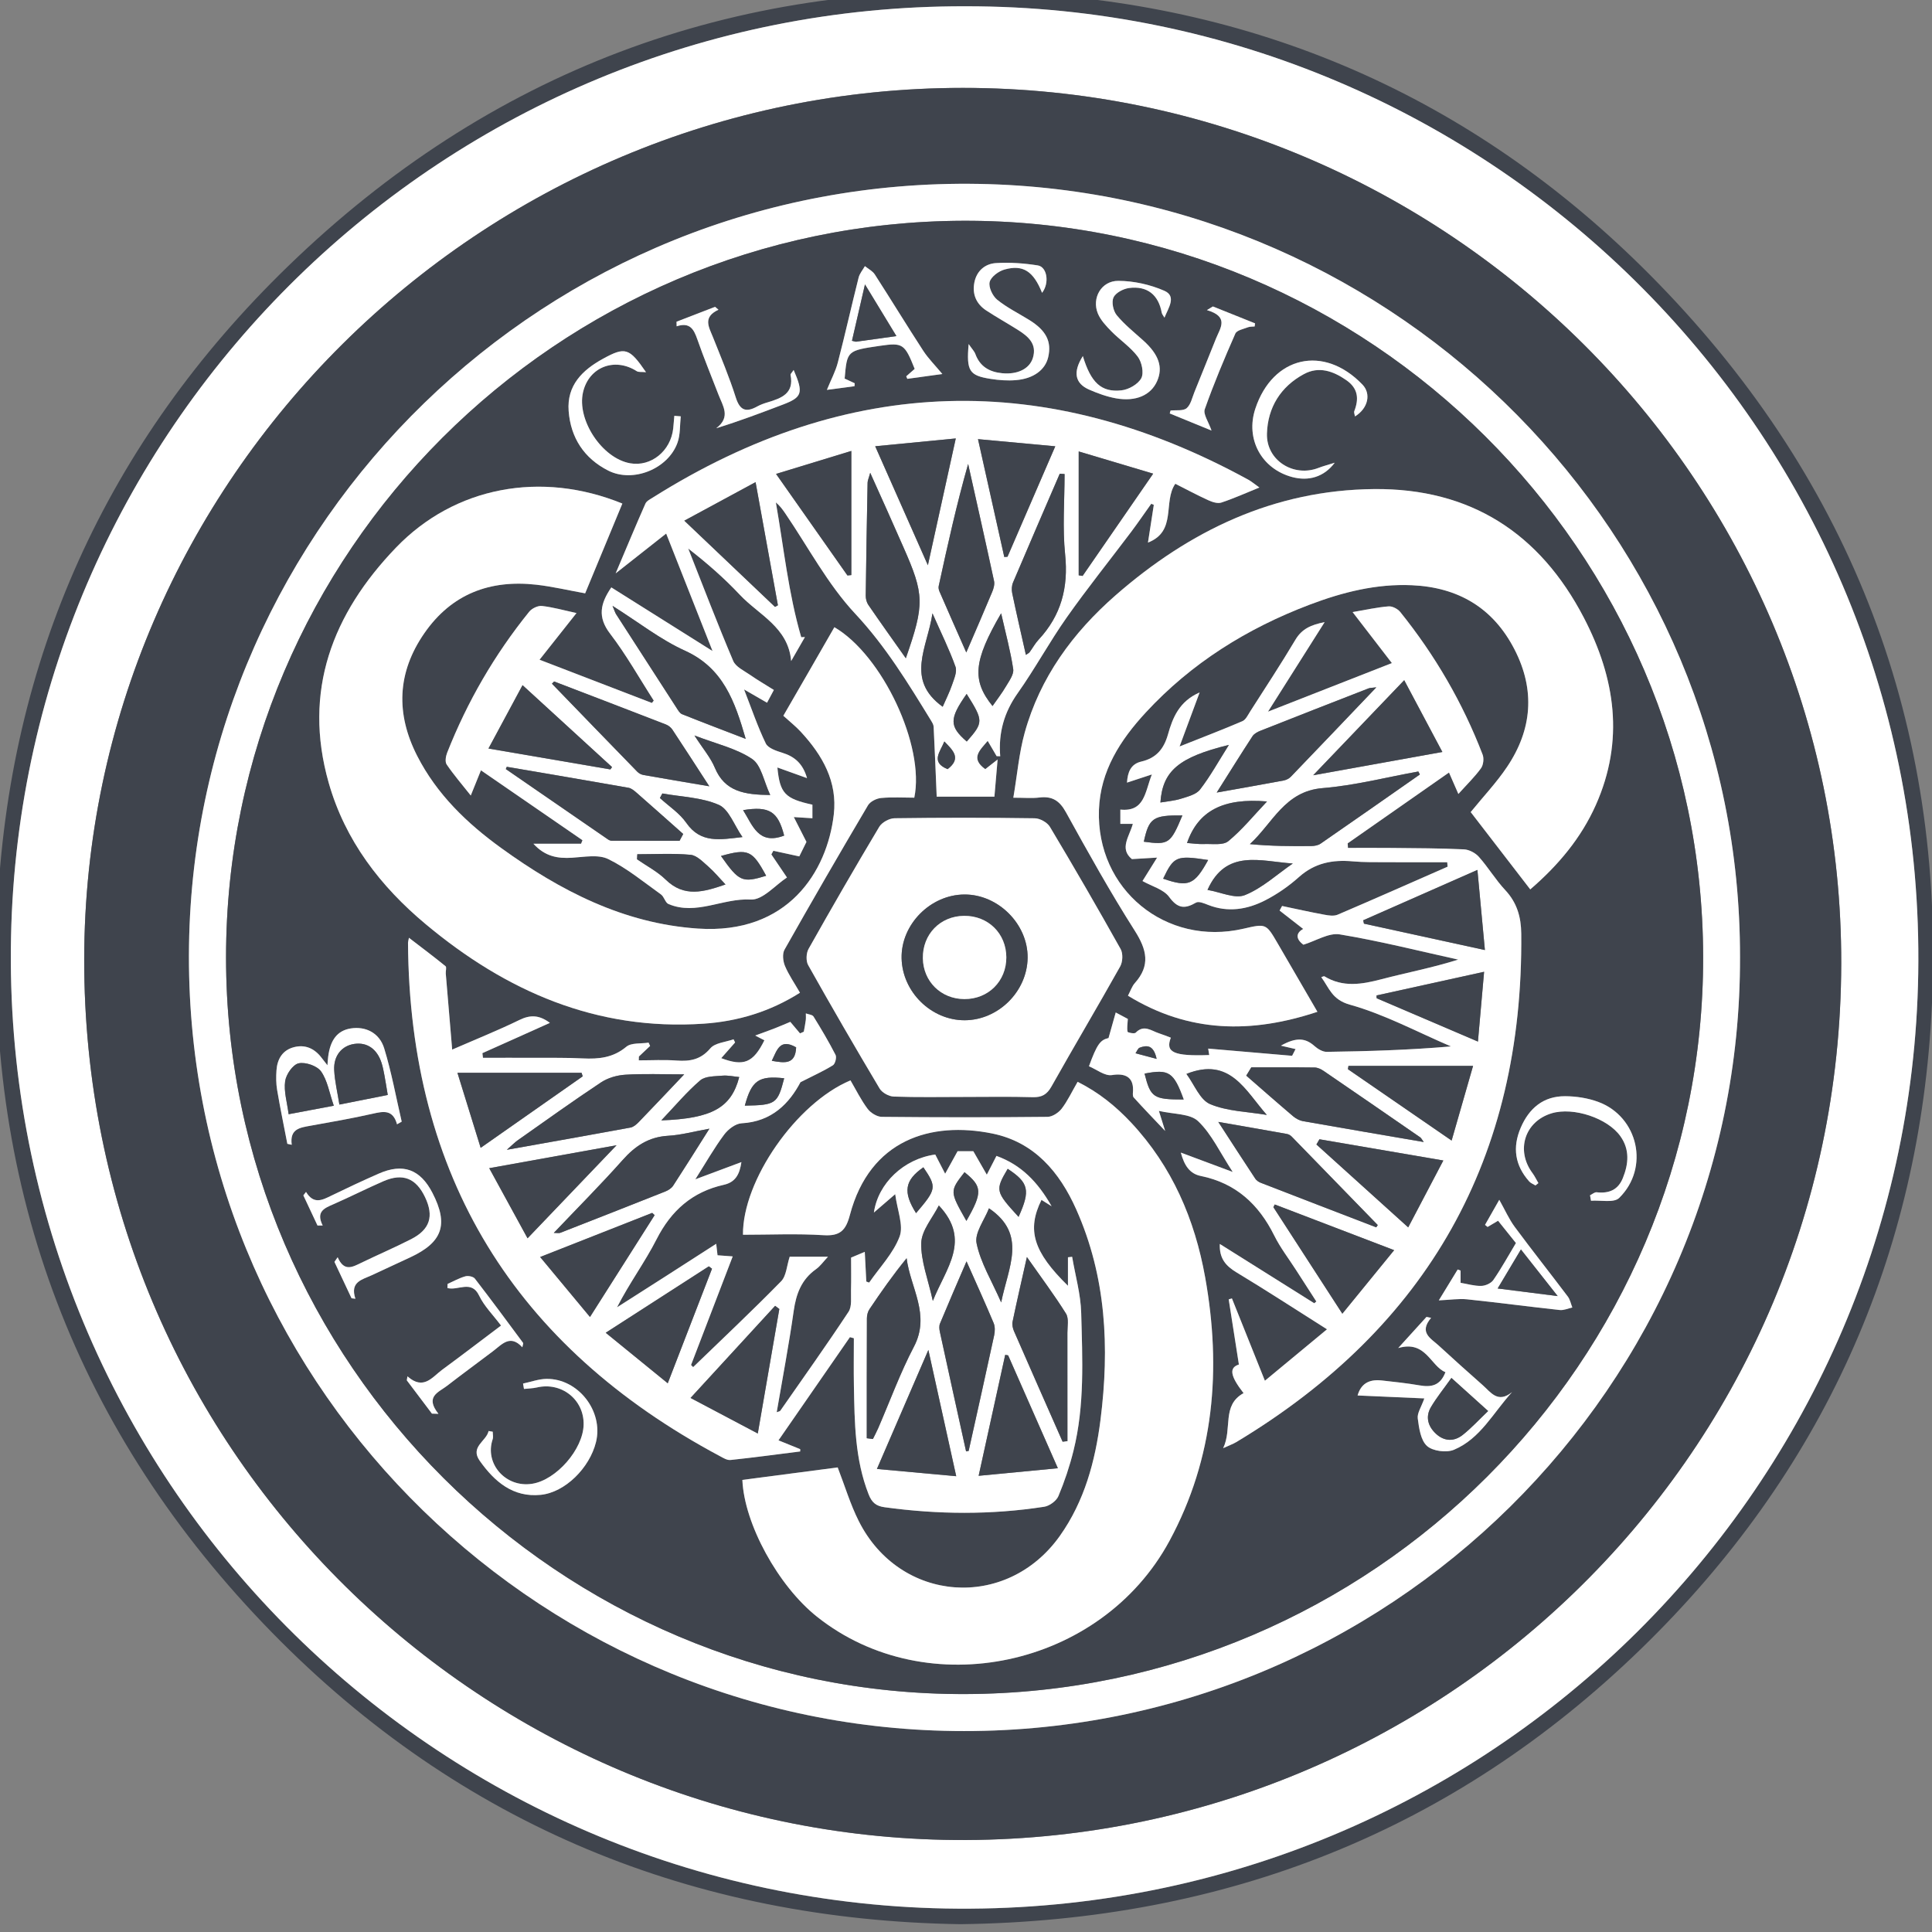 <svg width="56" height="56" viewBox="0 0 48 48" fill="none" xmlns="http://www.w3.org/2000/svg">
<rect x="0" y="0" width="48" height="48" fill="#808080" stroke="none"/>
<g clip-path="url(#clip0)">
<path d="M23.857 47.806C17.242 47.703 11.449 45.353 6.763 40.565C1.915 35.612 -0.373 29.579 -0.07 22.663C0.205 16.388 2.647 10.982 7.161 6.61C12.139 1.787 18.185 -0.495 25.118 -0.185C31.408 0.096 36.826 2.538 41.205 7.045C46.035 12.015 48.317 18.05 47.998 24.963C47.709 31.223 45.26 36.611 40.758 40.978C36.103 45.493 30.455 47.722 23.857 47.806ZM23.982 0.157C11.075 0.129 0.541 10.443 0.274 23.277C-0 36.485 10.527 47.172 23.491 47.417C36.769 47.668 47.45 37.105 47.658 24.189C47.873 10.872 37.097 0.138 23.982 0.157Z" fill="#3F444D"/>
<path d="M23.982 0.156C37.097 0.137 47.873 10.872 47.658 24.188C47.45 37.105 36.769 47.667 23.491 47.416C10.527 47.171 -0 36.485 0.274 23.276C0.541 10.442 11.075 0.129 23.982 0.156ZM23.922 2.183C11.926 2.183 2.106 11.929 2.092 23.832C2.079 35.988 11.826 45.461 23.443 45.709C35.513 45.968 45.722 36.326 45.745 23.941C45.767 11.945 35.956 2.183 23.922 2.183Z" fill="white"/>
<path d="M23.922 2.184C35.956 2.183 45.767 11.946 45.745 23.942C45.722 36.327 35.513 45.968 23.443 45.71C11.826 45.462 2.079 35.989 2.092 23.832C2.106 11.93 11.926 2.184 23.922 2.184ZM43.23 23.778C43.245 13.306 34.764 4.754 24.317 4.569C13.579 4.38 4.849 12.979 4.696 23.495C4.541 34.175 13.153 42.868 23.7 43.007C34.48 43.148 43.261 34.415 43.23 23.778Z" fill="#3F444D"/>
<path d="M43.23 23.777C43.261 34.414 34.48 43.148 23.7 43.006C13.153 42.867 4.541 34.174 4.696 23.495C4.849 12.979 13.578 4.379 24.317 4.569C34.764 4.753 43.245 13.306 43.23 23.777ZM23.975 42.088C34.091 42.06 42.334 33.825 42.314 23.767C42.294 13.691 34.017 5.457 23.937 5.485C13.843 5.513 5.615 13.733 5.616 23.787C5.617 33.852 13.908 42.117 23.975 42.088Z" fill="white"/>
<path d="M23.975 42.089C13.908 42.117 5.617 33.852 5.616 23.787C5.615 13.733 13.844 5.514 23.937 5.485C34.017 5.457 42.294 13.691 42.314 23.767C42.334 33.825 34.091 42.06 23.975 42.089ZM25.176 19.818C25.454 19.818 25.641 19.836 25.823 19.814C26.141 19.774 26.324 19.891 26.483 20.178C27.031 21.172 27.584 22.166 28.193 23.123C28.493 23.595 28.587 23.985 28.195 24.424C28.122 24.506 28.086 24.62 28.024 24.738C29.538 25.667 31.09 25.682 32.731 25.138C32.387 24.545 32.064 23.989 31.741 23.434C31.455 22.943 31.455 22.943 30.893 23.073C28.967 23.518 27.233 22.098 27.303 20.119C27.338 19.151 27.834 18.385 28.465 17.702C29.599 16.475 30.982 15.612 32.54 15.022C33.357 14.712 34.196 14.5 35.08 14.539C36.228 14.591 37.096 15.101 37.628 16.133C38.147 17.142 38.067 18.127 37.44 19.057C37.181 19.442 36.857 19.785 36.539 20.176C37.016 20.794 37.512 21.439 38.019 22.096C38.725 21.487 39.282 20.817 39.647 20.002C40.362 18.399 40.134 16.849 39.349 15.344C38.255 13.243 36.529 12.128 34.139 12.15C31.652 12.173 29.549 13.186 27.712 14.793C26.653 15.72 25.839 16.831 25.459 18.204C25.317 18.713 25.273 19.248 25.176 19.818ZM18.444 36.768C18.491 37.866 19.337 39.401 20.296 40.165C23.035 42.346 27.354 41.43 29.055 38.283C30.17 36.22 30.35 34.008 29.942 31.735C29.683 30.293 29.121 28.98 28.105 27.893C27.724 27.485 27.293 27.136 26.773 26.877C26.629 27.126 26.525 27.352 26.377 27.544C26.299 27.645 26.146 27.746 26.026 27.747C24.653 27.761 23.28 27.761 21.908 27.747C21.787 27.746 21.631 27.648 21.555 27.548C21.391 27.327 21.267 27.075 21.13 26.841C19.781 27.406 18.446 29.332 18.459 30.677C19.126 30.677 19.796 30.646 20.461 30.688C20.872 30.713 21.014 30.57 21.115 30.187C21.612 28.307 23.135 27.853 24.653 28.161C25.697 28.373 26.325 29.12 26.737 30.043C27.485 31.718 27.569 33.482 27.342 35.272C27.211 36.303 26.944 37.295 26.332 38.158C25.011 40.02 22.356 39.827 21.334 37.787C21.126 37.374 20.993 36.923 20.812 36.457C20.042 36.558 19.255 36.661 18.444 36.768ZM15.462 12.511C13.449 11.689 11.298 12.087 9.838 13.605C8.26 15.246 7.518 17.17 8.167 19.45C8.574 20.88 9.45 22.021 10.578 22.962C12.571 24.627 14.822 25.614 17.481 25.433C18.33 25.376 19.13 25.135 19.875 24.664C19.738 24.425 19.596 24.222 19.503 23.999C19.453 23.881 19.433 23.699 19.49 23.596C20.169 22.393 20.861 21.198 21.564 20.009C21.62 19.914 21.774 19.837 21.89 19.826C22.166 19.8 22.446 19.818 22.715 19.818C22.984 18.536 21.923 16.278 20.73 15.582C20.521 15.945 20.313 16.308 20.104 16.671C19.895 17.032 19.687 17.393 19.462 17.783C19.624 17.931 19.773 18.047 19.899 18.184C20.433 18.764 20.811 19.42 20.716 20.237C20.55 21.655 19.576 23.222 17.337 23.07C15.494 22.945 13.919 22.13 12.456 21.072C11.603 20.456 10.852 19.733 10.366 18.782C9.831 17.734 9.864 16.709 10.544 15.729C11.221 14.755 12.173 14.397 13.326 14.527C13.728 14.573 14.125 14.667 14.538 14.741C14.846 13.998 15.149 13.265 15.462 12.511ZM31.289 12.112C31.177 12.032 31.099 11.965 31.012 11.917C25.995 9.169 21.064 9.312 16.222 12.36C16.154 12.403 16.064 12.447 16.035 12.513C15.794 13.057 15.566 13.607 15.296 14.245C15.764 13.876 16.145 13.576 16.551 13.256C16.937 14.235 17.3 15.154 17.703 16.175C16.805 15.611 15.999 15.104 15.189 14.594C14.916 14.991 14.839 15.329 15.158 15.744C15.559 16.267 15.884 16.849 16.243 17.406C16.227 17.425 16.212 17.445 16.197 17.465C15.279 17.111 14.36 16.758 13.405 16.39C13.723 15.988 14.004 15.634 14.323 15.231C14.008 15.163 13.739 15.085 13.464 15.055C13.363 15.044 13.214 15.115 13.148 15.198C12.288 16.262 11.609 17.433 11.108 18.705C11.074 18.792 11.053 18.929 11.098 18.994C11.273 19.251 11.478 19.488 11.696 19.764C11.793 19.524 11.864 19.346 11.949 19.138C12.817 19.736 13.644 20.305 14.472 20.875C14.46 20.904 14.449 20.933 14.437 20.962C14.059 20.962 13.681 20.962 13.252 20.962C13.546 21.284 13.861 21.332 14.214 21.31C14.515 21.291 14.864 21.222 15.111 21.343C15.58 21.572 15.993 21.915 16.422 22.222C16.502 22.279 16.528 22.426 16.608 22.46C17.297 22.752 17.957 22.308 18.652 22.349C18.948 22.366 19.267 21.985 19.552 21.8C19.391 21.563 19.278 21.395 19.164 21.227C19.181 21.197 19.198 21.167 19.214 21.137C19.414 21.18 19.614 21.224 19.858 21.277C19.901 21.189 19.983 21.023 20.036 20.916C19.924 20.696 19.836 20.523 19.722 20.299C19.921 20.312 20.045 20.32 20.184 20.329C20.184 20.201 20.184 20.094 20.184 19.992C19.501 19.844 19.376 19.709 19.314 19.067C19.554 19.154 19.788 19.238 20.05 19.332C19.948 18.971 19.741 18.795 19.436 18.702C19.286 18.656 19.083 18.588 19.026 18.471C18.825 18.057 18.677 17.617 18.486 17.128C18.713 17.26 18.873 17.352 19.057 17.459C19.117 17.346 19.168 17.25 19.227 17.141C19.011 17.006 18.818 16.894 18.636 16.767C18.485 16.663 18.279 16.569 18.216 16.42C17.825 15.497 17.467 14.56 17.099 13.628C17.562 13.987 17.992 14.362 18.381 14.777C18.85 15.276 19.584 15.582 19.656 16.423C19.77 16.224 19.884 16.026 19.998 15.828C19.968 15.829 19.937 15.83 19.906 15.831C19.587 14.738 19.473 13.604 19.276 12.482C19.377 12.566 19.444 12.659 19.509 12.754C20.08 13.592 20.562 14.514 21.247 15.247C22.004 16.057 22.561 16.973 23.129 17.898C23.158 17.946 23.193 18.001 23.196 18.054C23.225 18.637 23.248 19.221 23.272 19.793C23.773 19.793 24.238 19.793 24.706 19.793C24.731 19.499 24.756 19.215 24.786 18.869C24.65 18.976 24.563 19.044 24.479 19.109C24.099 18.839 24.347 18.637 24.539 18.407C24.618 18.542 24.69 18.664 24.761 18.786C24.791 18.787 24.82 18.788 24.85 18.789C24.802 18.205 24.949 17.695 25.284 17.222C25.715 16.613 26.072 15.951 26.502 15.341C27.013 14.616 27.571 13.922 28.105 13.212C28.276 12.984 28.437 12.747 28.603 12.515C28.624 12.524 28.645 12.534 28.666 12.544C28.619 12.847 28.572 13.15 28.521 13.48C29.245 13.199 28.889 12.47 29.2 12.019C29.475 12.158 29.743 12.302 30.02 12.428C30.118 12.473 30.251 12.516 30.344 12.486C30.651 12.385 30.947 12.25 31.289 12.112ZM17.221 33.966C17.204 33.948 17.186 33.93 17.168 33.913C17.511 33.021 17.853 32.129 18.203 31.215C18.054 31.204 17.939 31.195 17.827 31.187C17.816 31.095 17.806 31.012 17.794 30.901C17.353 31.185 16.95 31.445 16.546 31.703C16.141 31.963 15.735 32.221 15.33 32.479C15.635 31.88 16.022 31.358 16.313 30.788C16.677 30.073 17.203 29.61 17.983 29.436C18.279 29.37 18.376 29.166 18.42 28.872C18.042 29.013 17.699 29.141 17.274 29.3C17.545 28.873 17.747 28.516 17.991 28.189C18.089 28.057 18.272 27.916 18.424 27.908C19.186 27.866 19.613 27.404 19.888 26.887C20.211 26.722 20.462 26.609 20.693 26.466C20.75 26.431 20.79 26.271 20.759 26.209C20.592 25.883 20.405 25.567 20.212 25.256C20.183 25.208 20.086 25.203 20.021 25.178C20.021 25.235 20.026 25.292 20.019 25.348C20.007 25.443 19.987 25.537 19.97 25.632C19.939 25.646 19.907 25.66 19.875 25.674C19.797 25.58 19.719 25.487 19.635 25.388C19.534 25.43 19.395 25.491 19.254 25.546C19.103 25.605 18.95 25.658 18.763 25.727C18.864 25.78 18.928 25.813 18.991 25.846C18.714 26.405 18.478 26.501 17.919 26.289C18.035 26.158 18.149 26.029 18.263 25.9C18.25 25.874 18.238 25.847 18.225 25.821C18.028 25.892 17.765 25.907 17.647 26.046C17.409 26.327 17.143 26.373 16.811 26.349C16.499 26.326 16.184 26.344 15.87 26.344C15.871 26.312 15.872 26.28 15.873 26.249C15.966 26.161 16.058 26.073 16.151 25.985C16.139 25.958 16.126 25.931 16.113 25.904C15.925 25.934 15.685 25.902 15.56 26.007C15.232 26.281 14.874 26.315 14.479 26.296C14.081 26.276 13.682 26.283 13.283 26.281C12.855 26.279 12.427 26.281 11.999 26.281C11.994 26.242 11.99 26.203 11.985 26.165C12.259 26.042 12.533 25.919 12.807 25.797C13.085 25.672 13.363 25.547 13.662 25.413C13.391 25.21 13.169 25.212 12.905 25.341C12.38 25.597 11.836 25.814 11.234 26.077C11.178 25.414 11.125 24.801 11.075 24.188C11.069 24.126 11.1 24.031 11.07 24.006C10.778 23.768 10.477 23.542 10.16 23.299C10.145 23.378 10.137 23.401 10.137 23.424C10.174 29.216 12.781 33.453 17.889 36.179C17.97 36.223 18.066 36.282 18.149 36.273C18.727 36.211 19.303 36.134 19.88 36.061C19.88 36.042 19.881 36.023 19.881 36.004C19.712 35.935 19.543 35.867 19.341 35.785C19.943 34.915 20.53 34.068 21.116 33.221C21.149 33.23 21.181 33.239 21.214 33.248C21.214 33.642 21.207 34.037 21.215 34.431C21.232 35.343 21.238 36.255 21.581 37.127C21.661 37.331 21.767 37.418 21.979 37.447C23.301 37.628 24.623 37.639 25.942 37.435C26.074 37.415 26.245 37.29 26.296 37.17C26.449 36.805 26.576 36.425 26.671 36.041C26.951 34.914 26.892 33.763 26.862 32.619C26.849 32.153 26.715 31.689 26.637 31.224C26.602 31.229 26.567 31.233 26.533 31.237C26.533 31.463 26.533 31.688 26.533 31.945C25.669 31.099 25.507 30.557 25.875 29.811C25.938 29.851 26.002 29.89 26.127 29.968C25.781 29.361 25.371 28.94 24.756 28.718C24.678 28.871 24.61 29.003 24.517 29.184C24.397 28.976 24.297 28.802 24.182 28.602C24.065 28.602 23.904 28.602 23.79 28.602C23.682 28.799 23.592 28.962 23.482 29.161C23.381 28.965 23.308 28.822 23.236 28.684C22.456 28.791 21.815 29.397 21.712 30.125C21.874 29.985 22.029 29.852 22.241 29.669C22.293 30.07 22.453 30.444 22.351 30.72C22.195 31.137 21.855 31.487 21.594 31.866C21.57 31.857 21.547 31.848 21.523 31.839C21.51 31.59 21.497 31.342 21.485 31.102C21.348 31.159 21.244 31.203 21.145 31.244C21.145 31.515 21.151 31.784 21.143 32.052C21.137 32.234 21.171 32.456 21.082 32.59C20.534 33.421 19.956 34.232 19.387 35.048C19.374 35.066 19.339 35.069 19.297 35.086C19.443 34.233 19.601 33.406 19.718 32.572C19.779 32.146 19.911 31.789 20.274 31.532C20.38 31.456 20.458 31.342 20.571 31.223C20.207 31.223 19.901 31.223 19.619 31.223C19.545 31.449 19.537 31.7 19.407 31.833C18.695 32.56 17.953 33.258 17.221 33.966ZM30.389 35.98C30.55 35.906 30.637 35.875 30.714 35.829C35.484 32.962 37.849 28.755 37.795 23.197C37.791 22.784 37.689 22.427 37.397 22.115C37.158 21.859 36.976 21.551 36.743 21.289C36.657 21.191 36.5 21.108 36.371 21.102C35.774 21.074 35.175 21.073 34.577 21.067C34.214 21.063 33.851 21.066 33.489 21.066C33.487 21.028 33.485 20.99 33.483 20.952C34.316 20.37 35.149 19.788 36 19.193C36.08 19.377 36.147 19.529 36.232 19.726C36.443 19.492 36.637 19.305 36.793 19.09C36.854 19.007 36.873 18.845 36.835 18.747C36.34 17.46 35.653 16.28 34.789 15.205C34.727 15.128 34.593 15.057 34.499 15.065C34.214 15.088 33.933 15.151 33.605 15.207C33.95 15.655 34.257 16.053 34.581 16.475C33.539 16.883 32.562 17.266 31.503 17.681C31.997 16.899 32.439 16.201 32.91 15.457C32.573 15.523 32.346 15.623 32.185 15.893C31.826 16.496 31.439 17.083 31.061 17.675C31.005 17.762 30.952 17.881 30.868 17.917C30.38 18.127 29.883 18.317 29.306 18.546C29.489 18.052 29.639 17.648 29.804 17.204C29.298 17.424 29.135 17.83 29.017 18.247C28.916 18.607 28.727 18.835 28.355 18.921C28.093 18.982 28.016 19.185 28 19.444C28.208 19.375 28.387 19.316 28.618 19.241C28.444 19.68 28.442 20.175 27.835 20.114C27.835 20.255 27.835 20.355 27.835 20.47C27.944 20.47 28.032 20.47 28.145 20.47C28.06 20.781 27.802 21.084 28.122 21.344C28.325 21.332 28.507 21.322 28.748 21.307C28.614 21.522 28.522 21.669 28.385 21.889C28.617 22.02 28.91 22.096 29.048 22.285C29.261 22.576 29.436 22.586 29.715 22.425C29.783 22.386 29.921 22.445 30.018 22.483C30.511 22.676 30.989 22.596 31.436 22.367C31.736 22.213 32.022 22.014 32.273 21.789C32.664 21.44 33.106 21.355 33.605 21.4C33.885 21.425 34.167 21.42 34.449 21.422C34.951 21.425 35.454 21.422 35.956 21.422C35.959 21.459 35.962 21.496 35.965 21.533C35.055 21.932 34.147 22.335 33.234 22.725C33.138 22.766 33.006 22.745 32.896 22.724C32.547 22.66 32.2 22.582 31.853 22.509C31.833 22.547 31.812 22.585 31.791 22.623C31.986 22.774 32.18 22.926 32.377 23.079C32.197 23.179 32.186 23.326 32.383 23.471C32.697 23.375 33.014 23.169 33.288 23.215C34.276 23.378 35.249 23.626 36.228 23.841C35.594 24.042 34.952 24.164 34.321 24.329C33.832 24.457 33.363 24.537 32.904 24.256C32.891 24.248 32.862 24.267 32.827 24.278C33.025 24.546 33.09 24.835 33.535 24.96C34.402 25.202 35.214 25.641 36.049 25.998C35.011 26.088 33.987 26.118 32.962 26.133C32.859 26.134 32.738 26.06 32.656 25.987C32.437 25.792 32.212 25.761 31.824 25.979C31.977 26.015 32.083 26.039 32.188 26.064C32.16 26.12 32.131 26.175 32.102 26.231C31.404 26.171 30.706 26.111 30.017 26.052C30.021 26.078 30.031 26.143 30.043 26.212C29.159 26.245 28.947 26.147 29.089 25.781C28.99 25.744 28.893 25.704 28.794 25.672C28.604 25.611 28.42 25.445 28.214 25.658C28.184 25.689 28.019 25.657 28.014 25.633C27.995 25.54 28.014 25.439 28.02 25.315C27.954 25.28 27.864 25.232 27.72 25.155C27.657 25.377 27.604 25.569 27.541 25.79C27.338 25.836 27.254 25.942 27.055 26.491C27.244 26.57 27.45 26.738 27.625 26.71C27.952 26.657 28.159 26.758 28.15 27.088C28.148 27.148 28.134 27.23 28.166 27.265C28.404 27.529 28.651 27.785 28.948 28.098C28.887 27.904 28.848 27.779 28.792 27.6C29.159 27.686 29.565 27.664 29.766 27.856C30.105 28.178 30.312 28.637 30.626 29.117C30.139 28.936 29.76 28.794 29.337 28.637C29.423 28.952 29.553 29.16 29.835 29.217C30.703 29.394 31.274 29.921 31.659 30.698C31.809 31 32.019 31.272 32.203 31.558C32.369 31.817 32.537 32.076 32.703 32.335C32.686 32.35 32.669 32.364 32.652 32.379C31.877 31.892 31.101 31.405 30.306 30.906C30.291 31.267 30.455 31.451 30.719 31.611C31.458 32.056 32.181 32.528 32.969 33.026C32.438 33.466 31.947 33.872 31.426 34.305C31.139 33.588 30.872 32.923 30.606 32.259C30.58 32.267 30.553 32.275 30.526 32.282C30.61 32.819 30.694 33.355 30.78 33.901C30.538 33.98 30.554 34.173 30.896 34.613C30.346 34.916 30.624 35.494 30.389 35.98ZM23.963 27.254C24.526 27.254 25.09 27.242 25.652 27.259C25.881 27.266 26.009 27.197 26.123 26.994C26.685 25.996 27.271 25.01 27.831 24.011C27.894 23.897 27.904 23.69 27.842 23.58C27.271 22.559 26.685 21.547 26.085 20.543C26.02 20.433 25.837 20.332 25.708 20.33C24.547 20.314 23.386 20.314 22.225 20.33C22.095 20.332 21.912 20.431 21.846 20.541C21.246 21.544 20.661 22.557 20.088 23.576C20.029 23.682 20.021 23.876 20.079 23.979C20.657 25.008 21.249 26.03 21.854 27.045C21.916 27.147 22.083 27.24 22.205 27.244C22.79 27.265 23.377 27.254 23.963 27.254ZM9.864 27.933C9.903 27.911 9.941 27.889 9.98 27.867C9.839 27.259 9.728 26.643 9.546 26.048C9.427 25.657 9.08 25.494 8.716 25.551C8.387 25.602 8.206 25.829 8.153 26.257C8.146 26.311 8.144 26.365 8.135 26.467C8.066 26.378 8.024 26.326 7.984 26.273C7.81 26.047 7.58 25.945 7.303 26.016C7.018 26.09 6.889 26.311 6.869 26.591C6.858 26.753 6.858 26.92 6.885 27.079C6.961 27.527 7.053 27.972 7.139 28.418C7.175 28.426 7.212 28.433 7.248 28.441C7.194 28.047 7.45 28.015 7.706 27.969C8.226 27.876 8.746 27.786 9.26 27.669C9.529 27.608 9.762 27.562 9.864 27.933ZM34.738 33.492C35.428 33.29 35.541 33.944 35.912 34.092C35.781 34.433 35.552 34.469 35.269 34.42C34.957 34.366 34.642 34.332 34.327 34.297C33.99 34.26 33.808 34.399 33.729 34.67C34.26 34.694 34.812 34.718 35.387 34.744C35.312 34.958 35.206 35.108 35.224 35.242C35.255 35.482 35.296 35.782 35.453 35.925C35.595 36.053 35.936 36.098 36.123 36.02C36.779 35.745 37.096 35.103 37.566 34.587C37.213 34.875 37.036 34.589 36.839 34.415C36.47 34.09 36.104 33.761 35.742 33.428C35.55 33.252 35.245 33.11 35.555 32.742C35.517 32.734 35.479 32.726 35.441 32.718C35.207 32.976 34.972 33.234 34.738 33.492ZM8.389 31.236C8.363 31.274 8.336 31.312 8.309 31.351C8.451 31.652 8.593 31.953 8.734 32.255C8.766 32.259 8.798 32.263 8.83 32.267C8.688 31.842 9.001 31.792 9.24 31.68C9.559 31.533 9.877 31.386 10.195 31.237C10.996 30.863 11.148 30.421 10.745 29.639C10.442 29.05 10.014 28.892 9.408 29.159C9.012 29.333 8.62 29.517 8.231 29.706C8.008 29.815 7.796 29.931 7.603 29.613C7.581 29.641 7.559 29.67 7.537 29.699C7.654 29.948 7.771 30.197 7.888 30.447C7.931 30.447 7.974 30.447 8.017 30.447C7.843 30.099 8.061 30.016 8.285 29.918C8.703 29.735 9.11 29.528 9.528 29.346C10.007 29.139 10.335 29.271 10.56 29.742C10.786 30.216 10.684 30.547 10.212 30.788C9.806 30.995 9.386 31.175 8.976 31.373C8.76 31.478 8.55 31.605 8.389 31.236ZM37.249 29.809C37.133 30.012 37.014 30.223 36.895 30.432C36.916 30.449 36.937 30.466 36.959 30.483C37.039 30.435 37.12 30.388 37.22 30.329C37.374 30.523 37.518 30.703 37.663 30.883C37.47 31.204 37.301 31.513 37.102 31.801C37.046 31.883 36.905 31.946 36.802 31.948C36.632 31.952 36.46 31.9 36.288 31.871C36.288 31.751 36.288 31.659 36.288 31.567C36.264 31.558 36.24 31.549 36.216 31.54C36.059 31.797 35.902 32.055 35.748 32.307C36.029 32.295 36.241 32.26 36.447 32.281C37.216 32.361 37.983 32.464 38.752 32.547C38.852 32.558 38.96 32.507 39.064 32.484C39.027 32.393 39.009 32.288 38.952 32.212C38.515 31.633 38.064 31.064 37.633 30.481C37.49 30.288 37.392 30.062 37.249 29.809ZM23.412 9.292C23.23 9.073 23.062 8.906 22.936 8.712C22.528 8.086 22.14 7.447 21.734 6.819C21.679 6.733 21.572 6.681 21.488 6.613C21.435 6.707 21.357 6.795 21.332 6.897C21.155 7.599 20.998 8.305 20.816 9.005C20.759 9.227 20.646 9.435 20.544 9.687C20.759 9.658 20.994 9.627 21.23 9.596C21.232 9.571 21.234 9.547 21.235 9.522C21.15 9.483 21.065 9.443 20.985 9.406C21.045 8.712 21.045 8.712 21.865 8.592C22.43 8.509 22.476 8.54 22.725 9.165C22.655 9.227 22.585 9.288 22.515 9.349C22.524 9.37 22.533 9.391 22.542 9.413C22.834 9.372 23.126 9.332 23.412 9.292ZM26.903 8.847C26.651 9.245 26.706 9.524 27.059 9.679C27.272 9.773 27.497 9.854 27.724 9.895C28.22 9.985 28.592 9.818 28.746 9.473C28.901 9.126 28.791 8.807 28.405 8.459C28.178 8.256 27.936 8.063 27.745 7.831C27.658 7.725 27.612 7.506 27.664 7.391C27.717 7.275 27.907 7.175 28.049 7.156C28.502 7.096 28.782 7.325 28.862 7.765C28.871 7.81 28.908 7.849 28.931 7.891C29.027 7.651 29.239 7.36 28.927 7.224C28.575 7.07 28.168 6.979 27.784 6.977C27.361 6.976 27.119 7.406 27.276 7.789C27.345 7.954 27.482 8.099 27.611 8.231C27.824 8.447 28.087 8.622 28.267 8.861C28.368 8.995 28.424 9.264 28.355 9.395C28.276 9.545 28.043 9.678 27.863 9.698C27.361 9.752 27.104 9.507 26.903 8.847ZM25.89 7.276C26.079 7.03 26.015 6.632 25.784 6.595C25.442 6.54 25.09 6.515 24.745 6.536C24.474 6.553 24.265 6.729 24.208 7.017C24.151 7.31 24.254 7.551 24.505 7.715C24.759 7.882 25.026 8.03 25.283 8.192C25.541 8.355 25.772 8.541 25.66 8.898C25.575 9.168 25.275 9.309 24.903 9.274C24.586 9.244 24.347 9.11 24.232 8.794C24.207 8.727 24.15 8.671 24.066 8.549C24.007 9.218 24.081 9.33 24.611 9.414C24.818 9.446 25.033 9.462 25.241 9.445C25.679 9.409 25.969 9.189 26.042 8.875C26.132 8.488 25.992 8.211 25.572 7.95C25.303 7.784 25.015 7.642 24.772 7.444C24.659 7.351 24.556 7.132 24.588 7.005C24.622 6.876 24.811 6.737 24.958 6.696C25.418 6.569 25.675 6.739 25.89 7.276ZM39.504 29.696C39.512 29.741 39.52 29.786 39.528 29.831C39.766 29.814 40.097 29.89 40.227 29.762C40.99 29.017 40.702 27.742 39.707 27.375C39.45 27.28 39.159 27.236 38.884 27.235C38.345 27.232 37.99 27.532 37.782 28.017C37.573 28.506 37.637 28.953 37.993 29.352C38.032 29.396 38.096 29.418 38.148 29.451C38.173 29.432 38.197 29.413 38.221 29.393C38.172 29.31 38.131 29.221 38.074 29.144C37.653 28.579 37.883 27.858 38.552 27.658C39.091 27.497 39.944 27.78 40.262 28.233C40.493 28.563 40.462 28.915 40.32 29.269C40.2 29.564 39.973 29.656 39.669 29.621C39.618 29.615 39.559 29.669 39.504 29.696ZM16.913 10.344C16.86 10.34 16.807 10.335 16.754 10.331C16.745 10.436 16.737 10.54 16.726 10.644C16.665 11.206 16.175 11.602 15.655 11.511C14.957 11.387 14.324 10.43 14.486 9.742C14.632 9.117 15.271 8.87 15.819 9.221C15.866 9.251 15.943 9.236 16.05 9.247C15.635 8.642 15.533 8.61 14.98 8.914C14.468 9.195 14.08 9.576 14.128 10.211C14.178 10.877 14.513 11.388 15.11 11.691C15.725 12.004 16.6 11.65 16.832 10.999C16.904 10.797 16.889 10.563 16.913 10.344ZM33.664 10.347C33.992 10.144 34.069 9.782 33.849 9.554C32.891 8.559 31.621 8.846 31.187 10.155C30.939 10.907 31.341 11.651 32.107 11.853C32.51 11.96 32.893 11.854 33.161 11.497C32.972 11.556 32.864 11.584 32.76 11.624C32.138 11.867 31.456 11.437 31.477 10.771C31.497 10.122 31.818 9.606 32.397 9.294C32.765 9.095 33.12 9.216 33.449 9.446C33.744 9.651 33.765 9.91 33.647 10.215C33.634 10.249 33.657 10.296 33.664 10.347ZM12.995 34.374C13.002 34.418 13.01 34.463 13.018 34.507C13.125 34.496 13.235 34.495 13.339 34.471C13.952 34.328 14.514 34.773 14.5 35.396C14.487 36.006 13.822 36.769 13.221 36.864C12.566 36.968 12.034 36.367 12.24 35.758C12.259 35.702 12.242 35.633 12.242 35.571C12.208 35.565 12.174 35.559 12.139 35.553C12.085 35.807 11.673 35.943 11.918 36.291C12.285 36.811 12.746 37.208 13.434 37.139C14.04 37.078 14.649 36.47 14.807 35.828C14.997 35.063 14.366 34.247 13.576 34.258C13.382 34.26 13.189 34.333 12.995 34.374ZM11.12 31.899C11.118 31.933 11.117 31.966 11.116 32C11.371 32.076 11.713 31.79 11.902 32.186C12.028 32.45 12.251 32.669 12.448 32.933C11.937 33.318 11.465 33.679 10.986 34.031C10.738 34.213 10.524 34.549 10.123 34.195C10.118 34.228 10.113 34.261 10.107 34.294C10.315 34.569 10.523 34.845 10.731 35.12C10.785 35.122 10.839 35.124 10.893 35.126C10.552 34.696 10.895 34.592 11.103 34.432C11.482 34.14 11.869 33.857 12.251 33.567C12.474 33.399 12.676 33.143 12.977 33.473C12.99 33.405 13.005 33.376 12.996 33.364C12.6 32.829 12.205 32.293 11.798 31.767C11.758 31.715 11.631 31.69 11.561 31.71C11.408 31.753 11.266 31.834 11.12 31.899ZM19.718 9.191C19.675 9.258 19.636 9.291 19.641 9.314C19.733 9.775 19.416 9.893 19.075 9.995C18.986 10.021 18.896 10.053 18.814 10.098C18.54 10.25 18.386 10.204 18.282 9.878C18.119 9.367 17.91 8.871 17.711 8.372C17.611 8.124 17.455 7.88 17.851 7.695C17.822 7.671 17.794 7.647 17.766 7.623C17.447 7.746 17.127 7.87 16.808 7.993C16.809 8.031 16.81 8.069 16.811 8.107C17.145 7.997 17.239 8.186 17.325 8.43C17.486 8.893 17.675 9.346 17.85 9.804C17.955 10.08 18.167 10.362 17.794 10.64C18.373 10.461 18.912 10.257 19.451 10.052C19.93 9.869 19.967 9.766 19.718 9.191ZM30.134 7.614C30.084 7.644 30.035 7.674 29.985 7.704C30.543 7.869 30.318 8.147 30.212 8.409C30.033 8.852 29.857 9.296 29.676 9.739C29.619 9.879 29.585 10.054 29.481 10.142C29.394 10.215 29.219 10.184 29.083 10.2C29.076 10.224 29.069 10.248 29.062 10.272C29.411 10.415 29.76 10.558 30.1 10.697C30.025 10.477 29.889 10.29 29.932 10.167C30.157 9.53 30.42 8.905 30.692 8.287C30.728 8.205 30.892 8.175 31.001 8.132C31.052 8.112 31.114 8.117 31.171 8.111C31.174 8.085 31.178 8.059 31.182 8.033C30.832 7.894 30.483 7.754 30.134 7.614Z" fill="#3F444D"/>
<path d="M25.176 19.819C25.273 19.249 25.317 18.713 25.458 18.204C25.839 16.832 26.653 15.721 27.712 14.794C29.549 13.187 31.652 12.174 34.139 12.151C36.529 12.129 38.255 13.243 39.349 15.344C40.133 16.85 40.362 18.399 39.647 20.002C39.282 20.818 38.725 21.488 38.019 22.097C37.512 21.439 37.016 20.795 36.539 20.176C36.857 19.785 37.181 19.443 37.44 19.057C38.067 18.127 38.147 17.143 37.627 16.134C37.096 15.101 36.228 14.591 35.08 14.54C34.196 14.5 33.357 14.713 32.54 15.022C30.981 15.613 29.599 16.475 28.465 17.703C27.834 18.386 27.337 19.152 27.303 20.119C27.233 22.099 28.966 23.519 30.893 23.074C31.455 22.944 31.455 22.944 31.741 23.434C32.064 23.99 32.387 24.546 32.731 25.138C31.09 25.682 29.538 25.667 28.024 24.738C28.086 24.621 28.122 24.506 28.194 24.425C28.587 23.986 28.493 23.595 28.193 23.123C27.584 22.166 27.031 21.173 26.482 20.179C26.324 19.892 26.141 19.775 25.823 19.814C25.641 19.837 25.454 19.819 25.176 19.819Z" fill="white"/>
<path d="M18.444 36.768C19.255 36.662 20.042 36.559 20.812 36.458C20.992 36.924 21.126 37.374 21.334 37.788C22.356 39.827 25.011 40.021 26.332 38.159C26.944 37.296 27.211 36.304 27.342 35.273C27.568 33.482 27.485 31.718 26.737 30.043C26.325 29.121 25.697 28.374 24.653 28.162C23.135 27.854 21.612 28.307 21.115 30.187C21.014 30.57 20.872 30.714 20.461 30.688C19.796 30.646 19.126 30.677 18.459 30.677C18.446 29.332 19.781 27.406 21.13 26.842C21.267 27.076 21.39 27.327 21.555 27.548C21.63 27.649 21.787 27.747 21.907 27.748C23.28 27.762 24.653 27.762 26.026 27.748C26.146 27.747 26.299 27.645 26.377 27.545C26.524 27.352 26.629 27.126 26.773 26.878C27.293 27.137 27.724 27.486 28.105 27.894C29.121 28.981 29.683 30.293 29.942 31.736C30.349 34.009 30.17 36.22 29.055 38.283C27.354 41.431 23.035 42.346 20.296 40.165C19.337 39.402 18.491 37.867 18.444 36.768Z" fill="white"/>
<path d="M15.462 12.511C15.149 13.266 14.846 13.998 14.538 14.741C14.125 14.667 13.728 14.573 13.326 14.527C12.173 14.397 11.22 14.755 10.544 15.73C9.864 16.71 9.83 17.734 10.366 18.782C10.852 19.733 11.603 20.456 12.456 21.072C13.919 22.13 15.494 22.945 17.337 23.07C19.576 23.222 20.55 21.655 20.715 20.237C20.811 19.42 20.433 18.764 19.899 18.185C19.773 18.047 19.624 17.931 19.462 17.783C19.687 17.393 19.895 17.032 20.104 16.671C20.313 16.308 20.521 15.945 20.73 15.583C21.923 16.278 22.984 18.536 22.715 19.818C22.446 19.818 22.166 19.8 21.89 19.826C21.774 19.837 21.619 19.914 21.564 20.009C20.861 21.198 20.169 22.393 19.49 23.596C19.433 23.699 19.453 23.881 19.502 23.999C19.596 24.222 19.738 24.425 19.875 24.664C19.13 25.135 18.33 25.376 17.481 25.433C14.822 25.614 12.571 24.627 10.578 22.962C9.45 22.021 8.574 20.88 8.167 19.45C7.518 17.17 8.259 15.247 9.838 13.606C11.298 12.087 13.448 11.689 15.462 12.511Z" fill="white"/>
<path d="M31.289 12.112C30.947 12.251 30.651 12.385 30.344 12.486C30.251 12.517 30.118 12.473 30.02 12.428C29.743 12.302 29.475 12.158 29.2 12.019C28.889 12.47 29.245 13.199 28.521 13.48C28.572 13.15 28.619 12.847 28.666 12.544C28.645 12.534 28.624 12.525 28.603 12.515C28.437 12.748 28.276 12.984 28.105 13.212C27.57 13.922 27.013 14.616 26.502 15.341C26.072 15.951 25.715 16.613 25.284 17.222C24.949 17.695 24.802 18.205 24.85 18.789C24.82 18.788 24.791 18.787 24.761 18.786C24.69 18.664 24.618 18.542 24.539 18.407C24.347 18.637 24.099 18.839 24.479 19.11C24.563 19.044 24.649 18.976 24.785 18.87C24.756 19.216 24.731 19.5 24.706 19.793C24.238 19.793 23.773 19.793 23.272 19.793C23.248 19.221 23.225 18.638 23.196 18.055C23.193 18.001 23.158 17.946 23.129 17.898C22.561 16.973 22.004 16.057 21.247 15.247C20.562 14.514 20.08 13.592 19.509 12.754C19.444 12.659 19.377 12.566 19.276 12.482C19.472 13.604 19.587 14.738 19.906 15.831C19.937 15.83 19.968 15.829 19.998 15.828C19.884 16.026 19.77 16.225 19.656 16.423C19.584 15.582 18.85 15.277 18.381 14.777C17.992 14.363 17.562 13.987 17.099 13.629C17.467 14.561 17.825 15.498 18.216 16.42C18.279 16.569 18.485 16.663 18.636 16.768C18.818 16.895 19.011 17.006 19.226 17.142C19.168 17.25 19.117 17.347 19.057 17.459C18.873 17.352 18.713 17.26 18.486 17.129C18.677 17.618 18.825 18.057 19.026 18.472C19.083 18.588 19.286 18.656 19.436 18.702C19.741 18.796 19.948 18.972 20.05 19.332C19.788 19.238 19.554 19.154 19.314 19.068C19.376 19.709 19.501 19.844 20.184 19.992C20.184 20.094 20.184 20.201 20.184 20.329C20.045 20.32 19.921 20.312 19.722 20.3C19.836 20.523 19.924 20.696 20.036 20.917C19.983 21.024 19.901 21.189 19.858 21.277C19.613 21.224 19.414 21.18 19.214 21.137C19.198 21.167 19.181 21.197 19.164 21.228C19.278 21.395 19.391 21.563 19.552 21.801C19.267 21.986 18.948 22.367 18.652 22.349C17.957 22.309 17.297 22.752 16.608 22.46C16.528 22.426 16.501 22.279 16.422 22.222C15.993 21.916 15.58 21.572 15.111 21.343C14.864 21.223 14.515 21.292 14.214 21.31C13.86 21.332 13.546 21.284 13.252 20.962C13.681 20.962 14.059 20.962 14.437 20.962C14.449 20.933 14.46 20.904 14.472 20.875C13.644 20.305 12.817 19.736 11.949 19.138C11.864 19.347 11.793 19.525 11.696 19.764C11.478 19.489 11.273 19.251 11.098 18.994C11.053 18.93 11.074 18.792 11.108 18.705C11.609 17.433 12.288 16.262 13.148 15.198C13.214 15.116 13.363 15.044 13.464 15.055C13.739 15.086 14.008 15.163 14.323 15.231C14.004 15.634 13.723 15.989 13.405 16.391C14.36 16.758 15.279 17.111 16.197 17.465C16.212 17.445 16.227 17.425 16.243 17.406C15.884 16.849 15.559 16.267 15.158 15.744C14.839 15.329 14.916 14.991 15.188 14.594C15.999 15.104 16.805 15.611 17.703 16.175C17.3 15.155 16.937 14.235 16.551 13.256C16.145 13.576 15.764 13.876 15.296 14.245C15.566 13.608 15.794 13.058 16.035 12.513C16.064 12.447 16.154 12.403 16.222 12.36C21.064 9.313 25.995 9.17 31.012 11.917C31.099 11.966 31.177 12.033 31.289 12.112ZM22.505 16.355C22.974 15.009 22.967 14.774 22.443 13.591C22.306 13.281 22.169 12.971 22.031 12.661C21.905 12.379 21.778 12.098 21.62 11.747C21.583 11.884 21.556 11.938 21.555 11.992C21.537 12.928 21.52 13.863 21.509 14.799C21.508 14.875 21.53 14.966 21.573 15.028C21.869 15.461 22.174 15.887 22.505 16.355ZM12.591 19.051C12.583 19.07 12.575 19.088 12.567 19.107C13.411 19.689 14.255 20.271 15.099 20.851C15.127 20.871 15.164 20.888 15.196 20.888C15.759 20.891 16.321 20.89 16.883 20.89C16.913 20.833 16.944 20.777 16.974 20.72C16.589 20.379 16.206 20.037 15.819 19.699C15.759 19.646 15.688 19.585 15.615 19.572C14.608 19.394 13.599 19.224 12.591 19.051ZM24.007 16.21C24.25 15.646 24.455 15.176 24.652 14.703C24.686 14.621 24.715 14.518 24.697 14.436C24.488 13.465 24.269 12.496 24.053 11.527C23.765 12.537 23.542 13.548 23.322 14.56C23.313 14.602 23.323 14.655 23.341 14.695C23.549 15.173 23.759 15.649 24.007 16.21ZM13.767 16.931C13.749 16.949 13.731 16.968 13.713 16.986C14.419 17.716 15.125 18.446 15.834 19.174C15.872 19.213 15.931 19.244 15.985 19.254C16.508 19.347 17.032 19.435 17.622 19.535C17.291 19.025 17.001 18.574 16.705 18.127C16.669 18.073 16.607 18.024 16.546 18C15.62 17.641 14.693 17.286 13.767 16.931ZM15.218 15.053C15.274 15.185 15.284 15.226 15.306 15.26C15.806 16.037 16.307 16.813 16.809 17.588C16.847 17.646 16.888 17.721 16.945 17.744C17.459 17.95 17.977 18.146 18.527 18.358C18.256 17.421 17.966 16.596 17.016 16.166C16.409 15.892 15.871 15.465 15.218 15.053ZM25.488 16.271C25.543 16.232 25.567 16.223 25.579 16.205C25.655 16.101 25.717 15.985 25.804 15.892C26.364 15.291 26.547 14.597 26.463 13.778C26.395 13.117 26.449 12.444 26.449 11.777C26.409 11.774 26.369 11.772 26.329 11.77C25.941 12.669 25.552 13.567 25.17 14.468C25.136 14.548 25.13 14.653 25.148 14.738C25.253 15.241 25.369 15.741 25.488 16.271ZM19.255 15.078C19.279 15.065 19.303 15.051 19.327 15.038C19.145 14.036 18.963 13.033 18.772 11.978C18.156 12.312 17.594 12.615 17.002 12.936C17.784 13.679 18.519 14.378 19.255 15.078ZM21.054 14.297C21.087 14.294 21.119 14.291 21.151 14.288C21.151 13.279 21.151 12.27 21.151 11.204C20.541 11.39 19.936 11.575 19.281 11.775C19.904 12.661 20.479 13.479 21.054 14.297ZM23.746 10.893C23.047 10.961 22.418 11.022 21.744 11.087C22.189 12.094 22.602 13.026 23.053 14.043C23.293 12.951 23.511 11.961 23.746 10.893ZM26.8 14.294C26.832 14.299 26.864 14.304 26.897 14.309C27.469 13.48 28.041 12.651 28.65 11.768C27.982 11.569 27.386 11.391 26.8 11.216C26.8 12.279 26.8 13.286 26.8 14.294ZM15.165 19.116C15.178 19.097 15.192 19.077 15.206 19.058C14.469 18.384 13.733 17.709 12.982 17.023C12.745 17.464 12.45 18.013 12.136 18.597C13.186 18.777 14.175 18.947 15.165 19.116ZM26.218 11.088C25.566 11.028 24.961 10.972 24.298 10.911C24.53 11.952 24.741 12.895 24.951 13.838C24.978 13.837 25.004 13.835 25.031 13.833C25.415 12.946 25.798 12.06 26.218 11.088ZM15.834 21.224C15.832 21.265 15.829 21.307 15.827 21.349C16.066 21.515 16.333 21.652 16.538 21.853C16.998 22.304 17.484 22.162 18.024 21.975C17.872 21.814 17.747 21.66 17.6 21.532C17.465 21.415 17.313 21.252 17.156 21.238C16.719 21.198 16.275 21.224 15.834 21.224ZM24.873 15.237C24.184 16.422 24.144 16.902 24.659 17.541C24.774 17.374 24.896 17.219 24.994 17.05C25.073 16.916 25.192 16.756 25.173 16.624C25.107 16.181 24.988 15.745 24.873 15.237ZM19.136 19.752C18.976 19.412 18.915 19.012 18.687 18.857C18.297 18.593 17.802 18.484 17.253 18.272C17.466 18.604 17.655 18.822 17.76 19.075C18.008 19.669 18.498 19.745 19.136 19.752ZM18.446 20.797C18.237 20.496 18.109 20.107 17.859 19.997C17.432 19.81 16.928 19.799 16.456 19.714C16.436 19.752 16.416 19.789 16.395 19.827C16.617 20.03 16.884 20.203 17.051 20.444C17.41 20.961 17.89 20.861 18.446 20.797ZM23.421 17.56C23.499 17.38 23.589 17.203 23.653 17.016C23.702 16.87 23.784 16.69 23.739 16.565C23.588 16.142 23.386 15.735 23.167 15.239C23.042 16.09 22.484 16.884 23.421 17.56ZM19.482 20.761C19.329 20.159 19.112 20.023 18.462 20.128C18.698 20.502 18.84 21.004 19.482 20.761ZM24.016 17.241C23.582 17.859 23.582 18.046 24.019 18.423C24.437 17.948 24.437 17.909 24.016 17.241ZM19.034 21.759C18.69 21.122 18.588 21.078 17.912 21.267C18.361 21.905 18.442 21.941 19.034 21.759ZM23.543 19.11C23.894 18.841 23.678 18.644 23.462 18.422C23.357 18.683 23.113 18.935 23.543 19.11Z" fill="white"/>
<path d="M17.221 33.966C17.953 33.258 18.695 32.56 19.407 31.833C19.537 31.7 19.546 31.449 19.62 31.223C19.901 31.223 20.207 31.223 20.571 31.223C20.458 31.343 20.38 31.457 20.274 31.532C19.911 31.789 19.779 32.146 19.719 32.572C19.601 33.406 19.443 34.233 19.297 35.086C19.34 35.069 19.374 35.067 19.387 35.049C19.956 34.232 20.534 33.421 21.082 32.591C21.171 32.456 21.137 32.234 21.143 32.053C21.151 31.784 21.145 31.516 21.145 31.245C21.244 31.203 21.349 31.159 21.485 31.102C21.497 31.342 21.51 31.591 21.523 31.84C21.547 31.848 21.571 31.857 21.594 31.866C21.855 31.487 22.195 31.138 22.351 30.72C22.453 30.444 22.293 30.07 22.241 29.669C22.029 29.852 21.874 29.986 21.712 30.125C21.815 29.398 22.456 28.791 23.236 28.684C23.308 28.822 23.381 28.966 23.482 29.161C23.592 28.962 23.682 28.799 23.791 28.602C23.904 28.602 24.065 28.602 24.182 28.602C24.297 28.803 24.397 28.976 24.517 29.185C24.61 29.003 24.678 28.872 24.757 28.718C25.371 28.941 25.781 29.362 26.127 29.969C26.002 29.89 25.939 29.851 25.875 29.811C25.508 30.557 25.669 31.099 26.533 31.945C26.533 31.689 26.533 31.463 26.533 31.237C26.568 31.233 26.602 31.229 26.637 31.225C26.715 31.689 26.85 32.153 26.862 32.62C26.892 33.763 26.951 34.915 26.671 36.041C26.576 36.425 26.449 36.806 26.296 37.17C26.245 37.29 26.074 37.415 25.942 37.435C24.623 37.639 23.301 37.628 21.979 37.447C21.767 37.419 21.661 37.331 21.581 37.127C21.239 36.255 21.232 35.343 21.215 34.431C21.208 34.037 21.214 33.642 21.214 33.248C21.181 33.239 21.149 33.23 21.116 33.221C20.53 34.068 19.943 34.916 19.341 35.785C19.543 35.867 19.712 35.935 19.881 36.004C19.881 36.023 19.881 36.042 19.881 36.061C19.304 36.134 18.727 36.212 18.149 36.273C18.066 36.282 17.97 36.223 17.889 36.179C12.782 33.454 10.174 29.216 10.137 23.424C10.137 23.401 10.145 23.378 10.16 23.299C10.477 23.543 10.779 23.768 11.07 24.006C11.101 24.031 11.07 24.126 11.075 24.188C11.126 24.801 11.178 25.415 11.234 26.077C11.836 25.815 12.38 25.597 12.905 25.341C13.169 25.212 13.391 25.211 13.662 25.413C13.363 25.547 13.085 25.672 12.807 25.797C12.533 25.919 12.259 26.042 11.985 26.165C11.99 26.204 11.995 26.242 11.999 26.281C12.427 26.281 12.855 26.279 13.283 26.281C13.682 26.283 14.081 26.276 14.48 26.296C14.875 26.315 15.232 26.281 15.56 26.007C15.685 25.902 15.926 25.934 16.114 25.904C16.126 25.931 16.139 25.958 16.152 25.986C16.059 26.073 15.966 26.161 15.873 26.249C15.872 26.281 15.871 26.312 15.87 26.344C16.184 26.344 16.499 26.326 16.811 26.349C17.143 26.373 17.409 26.328 17.648 26.046C17.765 25.908 18.028 25.892 18.225 25.821C18.238 25.848 18.251 25.874 18.263 25.9C18.149 26.029 18.035 26.158 17.919 26.29C18.478 26.501 18.714 26.405 18.991 25.846C18.928 25.814 18.865 25.781 18.763 25.728C18.95 25.659 19.103 25.605 19.254 25.546C19.395 25.491 19.534 25.43 19.635 25.388C19.719 25.487 19.797 25.581 19.876 25.674C19.907 25.66 19.939 25.646 19.97 25.633C19.987 25.538 20.007 25.443 20.019 25.348C20.026 25.292 20.021 25.235 20.021 25.178C20.087 25.203 20.183 25.209 20.212 25.256C20.405 25.567 20.592 25.883 20.759 26.209C20.791 26.271 20.75 26.431 20.694 26.466C20.462 26.61 20.212 26.722 19.888 26.887C19.613 27.404 19.186 27.866 18.424 27.908C18.272 27.916 18.089 28.058 17.991 28.19C17.747 28.517 17.545 28.874 17.275 29.3C17.699 29.141 18.042 29.013 18.42 28.872C18.377 29.166 18.279 29.37 17.983 29.436C17.203 29.61 16.677 30.073 16.313 30.788C16.023 31.359 15.635 31.88 15.33 32.48C15.736 32.221 16.141 31.963 16.546 31.704C16.95 31.445 17.353 31.185 17.794 30.902C17.807 31.013 17.816 31.095 17.827 31.187C17.939 31.195 18.054 31.204 18.204 31.215C17.853 32.13 17.511 33.021 17.169 33.913C17.186 33.931 17.204 33.948 17.221 33.966ZM24.002 36.06C24.023 36.056 24.045 36.052 24.066 36.048C24.278 35.091 24.493 34.135 24.699 33.177C24.72 33.079 24.724 32.959 24.686 32.87C24.481 32.38 24.261 31.898 24.013 31.339C23.771 31.901 23.558 32.391 23.354 32.883C23.329 32.942 23.336 33.022 23.35 33.087C23.565 34.078 23.784 35.069 24.002 36.06ZM21.535 35.732C21.586 35.738 21.636 35.745 21.687 35.751C21.731 35.661 21.779 35.573 21.819 35.481C22.112 34.805 22.365 34.109 22.706 33.458C23.125 32.661 22.616 31.993 22.525 31.26C22.183 31.678 21.889 32.098 21.603 32.524C21.56 32.587 21.538 32.676 21.538 32.753C21.534 33.746 21.535 34.739 21.535 35.732ZM16.998 26.692C16.443 26.692 15.988 26.672 15.537 26.701C15.331 26.713 15.103 26.778 14.932 26.891C14.231 27.356 13.548 27.848 12.86 28.332C12.792 28.38 12.734 28.441 12.592 28.566C13.688 28.37 14.677 28.196 15.664 28.014C15.737 28 15.809 27.939 15.864 27.883C16.22 27.514 16.572 27.141 16.998 26.692ZM26.4 35.818C26.44 35.813 26.48 35.809 26.52 35.804C26.52 34.907 26.521 34.01 26.519 33.112C26.518 32.951 26.558 32.755 26.484 32.636C26.196 32.175 25.869 31.739 25.513 31.231C25.38 31.823 25.263 32.329 25.157 32.838C25.141 32.911 25.162 33.002 25.192 33.072C25.592 33.989 25.997 34.903 26.4 35.818ZM13.759 30.631C13.851 30.631 13.888 30.641 13.917 30.63C14.79 30.289 15.662 29.947 16.532 29.601C16.604 29.572 16.683 29.522 16.723 29.459C17.016 29.01 17.3 28.556 17.625 28.042C17.237 28.112 16.921 28.2 16.6 28.218C16.119 28.246 15.781 28.47 15.47 28.82C14.929 29.429 14.353 30.007 13.759 30.631ZM19.362 32.521C19.328 32.495 19.293 32.469 19.258 32.443C18.561 33.202 17.865 33.96 17.156 34.731C17.657 34.996 18.22 35.293 18.827 35.614C19.014 34.536 19.188 33.529 19.362 32.521ZM11.365 26.655C11.554 27.266 11.742 27.871 11.942 28.518C12.824 27.9 13.651 27.321 14.477 26.742C14.468 26.713 14.458 26.684 14.449 26.655C13.44 26.655 12.43 26.655 11.365 26.655ZM17.689 31.521C17.663 31.501 17.637 31.482 17.61 31.462C16.773 32.001 15.935 32.541 15.049 33.112C15.581 33.544 16.064 33.938 16.59 34.367C16.973 33.376 17.331 32.449 17.689 31.521ZM15.318 28.454C14.224 28.651 13.223 28.831 12.155 29.024C12.482 29.623 12.784 30.174 13.107 30.765C13.855 29.983 14.55 29.257 15.318 28.454ZM23.065 33.539C22.623 34.561 22.218 35.498 21.787 36.496C22.451 36.556 23.072 36.614 23.757 36.676C23.524 35.619 23.305 34.625 23.065 33.539ZM25.047 33.673C25.023 33.669 24.998 33.665 24.974 33.661C24.76 34.635 24.546 35.609 24.314 36.666C24.993 36.601 25.612 36.542 26.282 36.477C25.853 35.504 25.45 34.588 25.047 33.673ZM16.264 30.19C16.244 30.172 16.224 30.153 16.203 30.134C15.294 30.492 14.384 30.851 13.42 31.23C13.847 31.744 14.241 32.218 14.658 32.72C15.213 31.846 15.738 31.018 16.264 30.19ZM24.571 30.02C24.459 30.312 24.209 30.632 24.263 30.891C24.362 31.372 24.637 31.818 24.874 32.359C25.049 31.481 25.529 30.67 24.571 30.02ZM23.176 32.321C23.5 31.506 24.14 30.814 23.325 29.95C23.17 30.259 22.897 30.566 22.888 30.88C22.876 31.329 23.058 31.782 23.176 32.321ZM16.43 27.835C17.692 27.789 18.168 27.519 18.366 26.758C18.226 26.745 18.085 26.712 17.949 26.724C17.76 26.742 17.523 26.733 17.397 26.841C17.063 27.127 16.777 27.47 16.43 27.835ZM25.306 30.233C25.604 29.575 25.561 29.385 25.036 29.039C24.722 29.571 24.73 29.604 25.306 30.233ZM24.01 30.334C24.414 29.626 24.406 29.479 23.963 29.123C23.593 29.599 23.593 29.599 24.01 30.334ZM22.941 29.002C22.476 29.325 22.429 29.616 22.759 30.14C23.269 29.544 23.277 29.496 22.941 29.002ZM19.483 26.79C18.85 26.72 18.674 26.845 18.505 27.47C19.273 27.457 19.319 27.426 19.483 26.79ZM19.78 26.021C19.373 25.789 19.304 26.093 19.175 26.356C19.486 26.409 19.761 26.459 19.78 26.021Z" fill="white"/>
<path d="M30.389 35.979C30.624 35.493 30.346 34.916 30.896 34.612C30.554 34.173 30.538 33.979 30.78 33.901C30.694 33.355 30.61 32.819 30.527 32.282C30.553 32.275 30.58 32.267 30.607 32.259C30.872 32.923 31.139 33.587 31.426 34.304C31.947 33.872 32.438 33.466 32.969 33.026C32.181 32.528 31.458 32.056 30.719 31.611C30.455 31.451 30.291 31.267 30.306 30.906C31.101 31.405 31.877 31.892 32.652 32.379C32.669 32.364 32.686 32.349 32.704 32.335C32.537 32.076 32.369 31.817 32.203 31.558C32.02 31.272 31.809 31 31.659 30.698C31.274 29.921 30.704 29.394 29.835 29.217C29.553 29.16 29.424 28.952 29.337 28.636C29.76 28.794 30.139 28.936 30.627 29.117C30.312 28.637 30.105 28.178 29.767 27.855C29.565 27.663 29.159 27.686 28.792 27.6C28.848 27.779 28.887 27.904 28.948 28.098C28.651 27.785 28.404 27.529 28.166 27.265C28.134 27.229 28.148 27.148 28.15 27.088C28.159 26.758 27.953 26.657 27.625 26.71C27.45 26.738 27.244 26.57 27.055 26.491C27.255 25.942 27.338 25.836 27.541 25.79C27.604 25.569 27.657 25.377 27.72 25.155C27.864 25.232 27.954 25.28 28.021 25.315C28.014 25.439 27.995 25.54 28.014 25.633C28.019 25.656 28.184 25.689 28.215 25.658C28.42 25.445 28.604 25.611 28.794 25.672C28.893 25.704 28.991 25.744 29.089 25.781C28.947 26.146 29.16 26.244 30.043 26.212C30.032 26.143 30.021 26.078 30.017 26.052C30.706 26.111 31.404 26.171 32.102 26.231C32.131 26.175 32.16 26.12 32.188 26.064C32.083 26.039 31.977 26.015 31.824 25.979C32.212 25.761 32.437 25.792 32.656 25.987C32.738 26.06 32.86 26.134 32.962 26.133C33.987 26.118 35.011 26.088 36.049 25.998C35.214 25.641 34.402 25.202 33.535 24.96C33.09 24.835 33.025 24.546 32.827 24.278C32.862 24.267 32.891 24.248 32.904 24.256C33.364 24.537 33.833 24.457 34.321 24.329C34.952 24.164 35.595 24.042 36.229 23.841C35.25 23.625 34.276 23.378 33.288 23.215C33.014 23.169 32.697 23.375 32.383 23.471C32.186 23.326 32.197 23.178 32.377 23.079C32.181 22.926 31.986 22.774 31.791 22.622C31.812 22.585 31.833 22.547 31.853 22.509C32.201 22.582 32.547 22.66 32.896 22.724C33.006 22.745 33.138 22.766 33.234 22.725C34.147 22.335 35.055 21.932 35.965 21.533C35.962 21.496 35.959 21.459 35.956 21.422C35.454 21.422 34.951 21.424 34.449 21.421C34.167 21.42 33.885 21.425 33.605 21.4C33.106 21.355 32.664 21.44 32.273 21.789C32.022 22.014 31.736 22.213 31.436 22.367C30.99 22.596 30.511 22.676 30.018 22.483C29.922 22.445 29.783 22.385 29.715 22.425C29.436 22.586 29.261 22.576 29.048 22.285C28.911 22.096 28.617 22.02 28.385 21.889C28.523 21.669 28.614 21.522 28.748 21.307C28.507 21.321 28.325 21.332 28.122 21.344C27.803 21.084 28.06 20.781 28.145 20.469C28.032 20.469 27.944 20.469 27.835 20.469C27.835 20.355 27.835 20.255 27.835 20.114C28.442 20.175 28.444 19.68 28.618 19.241C28.388 19.316 28.208 19.375 28 19.444C28.016 19.185 28.093 18.982 28.355 18.921C28.727 18.835 28.916 18.607 29.018 18.247C29.135 17.83 29.298 17.424 29.804 17.204C29.639 17.648 29.489 18.051 29.306 18.546C29.883 18.316 30.38 18.127 30.868 17.917C30.952 17.881 31.005 17.762 31.061 17.675C31.439 17.083 31.826 16.496 32.185 15.893C32.346 15.623 32.573 15.523 32.91 15.457C32.439 16.201 31.997 16.899 31.503 17.681C32.563 17.266 33.539 16.883 34.581 16.474C34.257 16.053 33.95 15.655 33.605 15.207C33.933 15.151 34.214 15.088 34.499 15.065C34.593 15.057 34.727 15.128 34.789 15.205C35.654 16.28 36.34 17.46 36.835 18.747C36.873 18.845 36.854 19.007 36.793 19.09C36.637 19.305 36.443 19.492 36.233 19.726C36.147 19.529 36.081 19.377 36 19.193C35.149 19.788 34.316 20.37 33.483 20.952C33.485 20.99 33.487 21.028 33.489 21.066C33.852 21.066 34.214 21.063 34.577 21.067C35.175 21.073 35.774 21.074 36.371 21.102C36.5 21.108 36.657 21.191 36.743 21.289C36.976 21.551 37.158 21.859 37.397 22.114C37.69 22.427 37.791 22.784 37.795 23.197C37.849 28.755 35.484 32.962 30.714 35.829C30.637 35.875 30.55 35.905 30.389 35.979ZM34.194 17.077C34.084 17.091 34.037 17.088 33.998 17.104C33.103 17.452 32.209 17.801 31.317 18.154C31.244 18.183 31.16 18.227 31.119 18.289C30.829 18.734 30.548 19.186 30.229 19.69C30.831 19.583 31.36 19.491 31.888 19.392C31.952 19.38 32.024 19.346 32.069 19.299C32.765 18.576 33.458 17.848 34.194 17.077ZM34.192 30.492C34.205 30.473 34.217 30.455 34.23 30.436C33.518 29.703 32.805 28.969 32.091 28.237C32.06 28.206 32.014 28.18 31.971 28.172C31.433 28.075 30.895 27.982 30.268 27.873C30.605 28.392 30.894 28.84 31.188 29.285C31.218 29.329 31.273 29.366 31.325 29.386C32.28 29.757 33.236 30.124 34.192 30.492ZM31.089 26.518C31.047 26.587 31.005 26.655 30.963 26.724C31.35 27.061 31.736 27.4 32.127 27.733C32.195 27.79 32.285 27.839 32.371 27.854C33.358 28.029 34.347 28.197 35.372 28.373C35.326 28.31 35.311 28.275 35.285 28.257C34.486 27.705 33.687 27.153 32.884 26.606C32.82 26.562 32.737 26.523 32.662 26.522C32.138 26.515 31.613 26.518 31.089 26.518ZM35.276 19.242C35.264 19.217 35.251 19.192 35.239 19.167C34.445 19.31 33.657 19.515 32.858 19.58C31.917 19.657 31.62 20.453 31.053 20.971C31.576 21.022 32.078 21.024 32.579 21.019C32.657 21.019 32.748 21.003 32.809 20.96C33.634 20.391 34.455 19.816 35.276 19.242ZM34.637 31.06C33.597 30.662 32.634 30.293 31.671 29.925C31.66 29.947 31.648 29.97 31.637 29.992C32.197 30.858 32.758 31.724 33.35 32.638C33.784 32.105 34.188 31.61 34.637 31.06ZM35.835 18.683C35.511 18.073 35.212 17.509 34.887 16.9C34.128 17.693 33.405 18.448 32.626 19.261C33.731 19.062 34.752 18.878 35.835 18.683ZM32.781 28.305C32.756 28.348 32.731 28.391 32.706 28.434C33.46 29.115 34.214 29.796 34.987 30.493C35.244 30.004 35.543 29.434 35.859 28.832C34.786 28.648 33.783 28.476 32.781 28.305ZM36.065 28.337C36.257 27.669 36.431 27.064 36.598 26.482C35.523 26.482 34.513 26.482 33.502 26.482C33.498 26.509 33.493 26.537 33.489 26.564C34.326 27.14 35.163 27.716 36.065 28.337ZM36.706 21.613C35.706 22.054 34.788 22.459 33.869 22.864C33.875 22.892 33.881 22.92 33.887 22.948C34.87 23.162 35.854 23.377 36.892 23.603C36.827 22.912 36.769 22.29 36.706 21.613ZM34.199 24.731C34.2 24.754 34.202 24.778 34.203 24.801C35.022 25.152 35.842 25.502 36.719 25.877C36.772 25.273 36.82 24.734 36.872 24.143C35.93 24.35 35.065 24.541 34.199 24.731ZM29.478 26.681C29.673 26.945 29.812 27.326 30.067 27.432C30.497 27.613 31.001 27.62 31.474 27.7C30.942 27.101 30.563 26.248 29.478 26.681ZM31.479 19.912C30.388 19.819 29.768 20.145 29.492 20.944C29.635 20.954 29.773 20.975 29.911 20.97C30.117 20.961 30.384 21.008 30.517 20.899C30.862 20.615 31.149 20.259 31.479 19.912ZM30 22.109C30.326 22.163 30.683 22.337 30.929 22.238C31.361 22.064 31.726 21.724 32.119 21.453C31.319 21.399 30.46 21.081 30 22.109ZM30.531 18.507C29.285 18.812 28.884 19.154 28.83 19.938C29.005 19.908 29.181 19.895 29.345 19.843C29.512 19.79 29.721 19.739 29.816 19.614C30.071 19.283 30.275 18.913 30.531 18.507ZM29.408 27.316C29.161 26.634 29.041 26.555 28.436 26.673C28.586 27.27 28.657 27.317 29.408 27.316ZM28.898 21.83C29.53 22.047 29.674 21.988 30.016 21.366C29.228 21.246 29.165 21.272 28.898 21.83ZM29.376 20.259C28.647 20.252 28.546 20.32 28.418 20.912C29.036 20.996 29.081 20.965 29.376 20.259ZM28.736 26.308C28.66 25.955 28.492 25.965 28.316 26.029C28.27 26.045 28.246 26.12 28.212 26.168C28.37 26.21 28.527 26.253 28.736 26.308Z" fill="white"/>
<path d="M23.963 27.253C23.377 27.253 22.79 27.265 22.205 27.244C22.083 27.24 21.915 27.147 21.854 27.044C21.25 26.03 20.657 25.008 20.079 23.978C20.021 23.875 20.029 23.682 20.088 23.576C20.661 22.557 21.246 21.544 21.846 20.54C21.912 20.431 22.095 20.331 22.225 20.329C23.386 20.313 24.547 20.313 25.708 20.33C25.837 20.331 26.02 20.433 26.085 20.543C26.685 21.546 27.271 22.559 27.842 23.579C27.904 23.69 27.894 23.896 27.831 24.01C27.271 25.01 26.685 25.995 26.123 26.994C26.009 27.197 25.881 27.266 25.652 27.259C25.09 27.242 24.526 27.253 23.963 27.253ZM23.969 25.348C24.803 25.344 25.519 24.634 25.531 23.799C25.542 22.963 24.801 22.219 23.961 22.223C23.114 22.228 22.382 22.971 22.4 23.807C22.418 24.645 23.137 25.351 23.969 25.348Z" fill="white"/>
<path d="M9.864 27.933C9.762 27.562 9.529 27.609 9.26 27.67C8.746 27.787 8.225 27.876 7.706 27.97C7.45 28.016 7.194 28.048 7.248 28.442C7.211 28.434 7.175 28.426 7.139 28.418C7.053 27.972 6.961 27.527 6.885 27.079C6.858 26.92 6.858 26.753 6.869 26.592C6.889 26.312 7.018 26.091 7.303 26.017C7.579 25.945 7.81 26.047 7.984 26.273C8.024 26.326 8.065 26.378 8.135 26.467C8.143 26.366 8.146 26.311 8.153 26.257C8.206 25.83 8.387 25.603 8.716 25.551C9.08 25.494 9.427 25.657 9.546 26.049C9.728 26.643 9.839 27.26 9.98 27.867C9.941 27.889 9.903 27.911 9.864 27.933ZM9.633 27.204C9.601 27.01 9.579 26.863 9.551 26.716C9.532 26.613 9.512 26.51 9.48 26.41C9.369 26.061 9.121 25.89 8.804 25.935C8.494 25.98 8.284 26.228 8.303 26.588C8.317 26.862 8.383 27.134 8.432 27.442C8.855 27.358 9.236 27.283 9.633 27.204ZM8.293 27.471C8.181 27.147 8.135 26.843 7.976 26.619C7.877 26.481 7.587 26.381 7.418 26.419C7.274 26.452 7.107 26.697 7.084 26.865C7.049 27.117 7.133 27.386 7.171 27.683C7.548 27.612 7.876 27.55 8.293 27.471Z" fill="white"/>
<path d="M34.738 33.492C34.972 33.234 35.206 32.976 35.441 32.718C35.479 32.726 35.517 32.734 35.555 32.742C35.245 33.109 35.55 33.251 35.742 33.428C36.104 33.761 36.47 34.09 36.839 34.415C37.036 34.588 37.213 34.875 37.566 34.587C37.096 35.102 36.779 35.744 36.123 36.019C35.936 36.097 35.595 36.053 35.453 35.924C35.296 35.781 35.255 35.481 35.224 35.242C35.206 35.108 35.312 34.958 35.387 34.743C34.812 34.718 34.26 34.693 33.729 34.67C33.808 34.398 33.99 34.26 34.327 34.297C34.642 34.332 34.957 34.365 35.269 34.419C35.552 34.468 35.781 34.433 35.912 34.091C35.541 33.944 35.428 33.29 34.738 33.492ZM36.06 34.234C35.869 34.503 35.693 34.719 35.553 34.956C35.41 35.197 35.475 35.433 35.674 35.619C35.882 35.813 36.125 35.82 36.342 35.648C36.556 35.479 36.743 35.274 36.972 35.056C36.658 34.773 36.384 34.527 36.06 34.234Z" fill="white"/>
<path d="M8.389 31.236C8.55 31.605 8.759 31.478 8.976 31.374C9.386 31.175 9.806 30.995 10.212 30.788C10.684 30.547 10.786 30.216 10.56 29.742C10.335 29.271 10.007 29.139 9.528 29.346C9.11 29.528 8.703 29.735 8.285 29.918C8.061 30.016 7.843 30.099 8.017 30.447C7.974 30.447 7.931 30.447 7.888 30.447C7.771 30.198 7.654 29.948 7.537 29.699C7.559 29.67 7.581 29.642 7.603 29.613C7.796 29.931 8.008 29.815 8.231 29.706C8.62 29.517 9.012 29.333 9.408 29.159C10.014 28.892 10.442 29.05 10.745 29.639C11.148 30.422 10.996 30.863 10.195 31.237C9.877 31.386 9.559 31.533 9.24 31.681C9.001 31.792 8.688 31.843 8.83 32.267C8.798 32.263 8.766 32.259 8.734 32.255C8.592 31.953 8.451 31.652 8.309 31.351C8.336 31.313 8.362 31.274 8.389 31.236Z" fill="white"/>
<path d="M37.249 29.809C37.392 30.063 37.49 30.288 37.632 30.481C38.064 31.064 38.515 31.633 38.951 32.212C39.009 32.288 39.027 32.393 39.064 32.484C38.959 32.507 38.852 32.558 38.752 32.547C37.983 32.464 37.216 32.361 36.447 32.281C36.241 32.26 36.029 32.295 35.747 32.307C35.902 32.055 36.059 31.798 36.216 31.54C36.24 31.549 36.264 31.558 36.288 31.567C36.288 31.659 36.288 31.751 36.288 31.871C36.46 31.9 36.631 31.952 36.801 31.948C36.905 31.946 37.046 31.883 37.102 31.801C37.301 31.513 37.47 31.204 37.663 30.883C37.518 30.703 37.374 30.523 37.219 30.329C37.12 30.388 37.039 30.435 36.958 30.483C36.937 30.466 36.916 30.449 36.895 30.432C37.014 30.222 37.133 30.012 37.249 29.809ZM37.209 32.012C37.725 32.078 38.17 32.134 38.7 32.201C38.356 31.764 38.081 31.416 37.787 31.043C37.582 31.387 37.411 31.674 37.209 32.012Z" fill="white"/>
<path d="M23.412 9.292C23.126 9.332 22.834 9.372 22.542 9.412C22.533 9.391 22.524 9.37 22.515 9.349C22.585 9.287 22.655 9.226 22.725 9.165C22.476 8.54 22.43 8.509 21.865 8.591C21.045 8.711 21.045 8.711 20.985 9.406C21.065 9.443 21.15 9.482 21.235 9.522C21.234 9.546 21.232 9.571 21.23 9.595C20.994 9.627 20.759 9.658 20.544 9.686C20.646 9.434 20.759 9.227 20.816 9.005C20.998 8.305 21.155 7.598 21.332 6.897C21.357 6.795 21.435 6.707 21.488 6.612C21.572 6.68 21.679 6.733 21.734 6.818C22.139 7.447 22.528 8.085 22.936 8.712C23.062 8.906 23.23 9.073 23.412 9.292ZM22.271 8.35C22.007 7.915 21.769 7.524 21.49 7.066C21.37 7.585 21.269 8.025 21.167 8.467C21.232 8.481 21.254 8.492 21.274 8.489C21.585 8.447 21.895 8.403 22.271 8.35Z" fill="white"/>
<path d="M26.903 8.847C27.104 9.507 27.361 9.753 27.863 9.698C28.042 9.679 28.276 9.545 28.355 9.396C28.424 9.264 28.368 8.995 28.267 8.861C28.087 8.622 27.824 8.448 27.611 8.231C27.482 8.099 27.345 7.955 27.276 7.789C27.119 7.407 27.361 6.976 27.784 6.978C28.168 6.979 28.575 7.07 28.927 7.224C29.239 7.36 29.026 7.652 28.931 7.892C28.908 7.849 28.87 7.81 28.862 7.765C28.782 7.325 28.502 7.096 28.049 7.156C27.907 7.175 27.717 7.275 27.664 7.391C27.612 7.506 27.658 7.726 27.745 7.831C27.937 8.063 28.178 8.256 28.405 8.46C28.791 8.807 28.901 9.126 28.746 9.473C28.592 9.818 28.22 9.985 27.724 9.896C27.497 9.855 27.272 9.773 27.059 9.68C26.706 9.525 26.651 9.245 26.903 8.847Z" fill="white"/>
<path d="M25.89 7.275C25.675 6.738 25.418 6.568 24.958 6.696C24.811 6.736 24.622 6.876 24.588 7.005C24.556 7.131 24.659 7.351 24.772 7.444C25.015 7.642 25.303 7.783 25.572 7.95C25.992 8.21 26.132 8.487 26.042 8.874C25.969 9.188 25.679 9.408 25.241 9.444C25.033 9.462 24.818 9.446 24.611 9.413C24.081 9.33 24.007 9.218 24.066 8.548C24.15 8.671 24.207 8.726 24.232 8.794C24.347 9.11 24.586 9.243 24.903 9.273C25.275 9.308 25.574 9.167 25.66 8.898C25.772 8.541 25.541 8.355 25.283 8.192C25.025 8.03 24.759 7.881 24.505 7.715C24.254 7.551 24.151 7.309 24.208 7.017C24.265 6.729 24.474 6.553 24.745 6.536C25.089 6.515 25.442 6.54 25.784 6.594C26.015 6.631 26.079 7.03 25.89 7.275Z" fill="white"/>
<path d="M39.504 29.697C39.559 29.67 39.617 29.616 39.669 29.622C39.973 29.656 40.2 29.565 40.319 29.269C40.462 28.915 40.493 28.564 40.261 28.233C39.944 27.78 39.091 27.498 38.552 27.659C37.883 27.859 37.652 28.579 38.074 29.145C38.131 29.222 38.172 29.311 38.221 29.394C38.197 29.413 38.172 29.432 38.148 29.452C38.096 29.419 38.032 29.397 37.993 29.353C37.637 28.954 37.572 28.507 37.782 28.018C37.99 27.533 38.345 27.233 38.884 27.235C39.159 27.236 39.449 27.281 39.707 27.376C40.702 27.743 40.99 29.017 40.227 29.763C40.097 29.891 39.766 29.814 39.528 29.832C39.52 29.787 39.512 29.742 39.504 29.697Z" fill="white"/>
<path d="M16.913 10.344C16.889 10.563 16.905 10.797 16.832 10.999C16.6 11.65 15.726 12.004 15.11 11.691C14.513 11.388 14.178 10.877 14.128 10.211C14.08 9.576 14.468 9.194 14.98 8.914C15.533 8.61 15.635 8.642 16.05 9.247C15.943 9.236 15.866 9.251 15.819 9.221C15.271 8.87 14.632 9.117 14.486 9.741C14.324 10.43 14.957 11.387 15.656 11.51C16.175 11.602 16.665 11.206 16.726 10.644C16.737 10.54 16.745 10.435 16.754 10.331C16.807 10.335 16.86 10.339 16.913 10.344Z" fill="white"/>
<path d="M33.664 10.346C33.657 10.296 33.634 10.248 33.647 10.215C33.765 9.91 33.744 9.65 33.449 9.445C33.12 9.216 32.765 9.095 32.397 9.293C31.818 9.605 31.497 10.122 31.477 10.771C31.456 11.437 32.138 11.867 32.76 11.624C32.864 11.583 32.972 11.556 33.161 11.496C32.893 11.854 32.51 11.959 32.107 11.853C31.341 11.65 30.939 10.907 31.188 10.155C31.621 8.845 32.891 8.558 33.849 9.554C34.069 9.782 33.992 10.144 33.664 10.346Z" fill="white"/>
<path d="M12.995 34.374C13.189 34.334 13.382 34.261 13.576 34.258C14.366 34.247 14.997 35.063 14.807 35.829C14.649 36.47 14.04 37.078 13.434 37.139C12.746 37.208 12.285 36.811 11.918 36.292C11.673 35.943 12.085 35.808 12.139 35.553C12.174 35.559 12.208 35.565 12.242 35.571C12.242 35.634 12.259 35.702 12.24 35.758C12.034 36.367 12.566 36.968 13.221 36.864C13.822 36.77 14.487 36.007 14.5 35.396C14.514 34.774 13.952 34.328 13.339 34.471C13.235 34.495 13.125 34.496 13.018 34.508C13.01 34.463 13.002 34.419 12.995 34.374Z" fill="white"/>
<path d="M11.12 31.899C11.266 31.834 11.408 31.753 11.561 31.71C11.631 31.69 11.758 31.715 11.798 31.767C12.205 32.294 12.6 32.83 12.996 33.364C13.005 33.376 12.99 33.405 12.977 33.473C12.676 33.144 12.473 33.399 12.251 33.568C11.869 33.857 11.482 34.14 11.103 34.433C10.895 34.593 10.552 34.696 10.893 35.126C10.839 35.124 10.785 35.123 10.731 35.121C10.523 34.845 10.315 34.569 10.107 34.294C10.113 34.261 10.118 34.228 10.123 34.195C10.524 34.549 10.738 34.213 10.986 34.031C11.465 33.679 11.937 33.318 12.448 32.933C12.25 32.669 12.028 32.451 11.902 32.186C11.713 31.79 11.371 32.076 11.116 32C11.117 31.967 11.118 31.933 11.12 31.899Z" fill="white"/>
<path d="M19.718 9.192C19.967 9.766 19.93 9.869 19.45 10.052C18.912 10.257 18.373 10.461 17.793 10.64C18.167 10.362 17.955 10.08 17.85 9.804C17.674 9.346 17.486 8.893 17.325 8.43C17.239 8.186 17.145 7.997 16.811 8.107C16.81 8.069 16.809 8.031 16.808 7.993C17.127 7.87 17.446 7.746 17.766 7.623C17.794 7.647 17.822 7.671 17.85 7.695C17.454 7.88 17.611 8.123 17.711 8.372C17.91 8.871 18.119 9.367 18.281 9.878C18.385 10.204 18.54 10.25 18.814 10.098C18.895 10.053 18.986 10.021 19.075 9.995C19.416 9.893 19.733 9.775 19.641 9.314C19.636 9.291 19.675 9.258 19.718 9.192Z" fill="white"/>
<path d="M30.134 7.614C30.483 7.754 30.832 7.894 31.182 8.034C31.178 8.059 31.174 8.085 31.171 8.111C31.114 8.117 31.052 8.112 31.001 8.132C30.892 8.175 30.728 8.205 30.692 8.287C30.42 8.905 30.157 9.53 29.932 10.167C29.888 10.29 30.025 10.477 30.1 10.697C29.76 10.558 29.411 10.415 29.062 10.272C29.069 10.248 29.076 10.224 29.082 10.2C29.219 10.184 29.394 10.215 29.481 10.142C29.585 10.054 29.619 9.879 29.676 9.739C29.857 9.296 30.033 8.852 30.212 8.409C30.318 8.147 30.543 7.869 29.985 7.704C30.035 7.674 30.084 7.644 30.134 7.614Z" fill="white"/>
<path d="M22.505 16.354C22.175 15.886 21.869 15.459 21.573 15.027C21.53 14.964 21.508 14.874 21.509 14.797C21.52 13.862 21.537 12.927 21.555 11.991C21.556 11.937 21.583 11.883 21.62 11.746C21.778 12.097 21.905 12.378 22.031 12.66C22.169 12.97 22.306 13.28 22.443 13.59C22.967 14.773 22.974 15.008 22.505 16.354Z" fill="#3F444D"/>
<path d="M12.591 19.051C13.6 19.223 14.608 19.394 15.615 19.572C15.688 19.585 15.759 19.646 15.819 19.698C16.206 20.037 16.589 20.379 16.974 20.72C16.944 20.776 16.913 20.833 16.883 20.89C16.321 20.89 15.759 20.89 15.196 20.888C15.164 20.888 15.127 20.87 15.099 20.851C14.255 20.27 13.411 19.689 12.567 19.107C12.575 19.088 12.583 19.07 12.591 19.051Z" fill="#3F444D"/>
<path d="M24.007 16.21C23.759 15.649 23.548 15.173 23.341 14.695C23.323 14.654 23.313 14.602 23.322 14.56C23.542 13.548 23.765 12.537 24.053 11.527C24.269 12.496 24.488 13.465 24.697 14.436C24.715 14.518 24.686 14.621 24.652 14.703C24.455 15.176 24.25 15.646 24.007 16.21Z" fill="#3F444D"/>
<path d="M13.767 16.931C14.693 17.286 15.62 17.641 16.545 18C16.606 18.024 16.669 18.073 16.705 18.127C17.001 18.574 17.291 19.025 17.622 19.535C17.032 19.435 16.508 19.347 15.985 19.254C15.931 19.244 15.872 19.213 15.834 19.174C15.125 18.446 14.419 17.716 13.713 16.986C13.731 16.967 13.749 16.949 13.767 16.931Z" fill="#3F444D"/>
<path d="M15.218 15.052C15.871 15.463 16.409 15.891 17.016 16.165C17.966 16.595 18.256 17.419 18.527 18.357C17.977 18.145 17.459 17.949 16.945 17.743C16.888 17.72 16.847 17.645 16.809 17.587C16.307 16.812 15.806 16.035 15.306 15.258C15.284 15.225 15.274 15.184 15.218 15.052Z" fill="#3F444D"/>
<path d="M25.488 16.27C25.369 15.741 25.253 15.241 25.148 14.738C25.13 14.652 25.136 14.547 25.17 14.468C25.552 13.567 25.942 12.668 26.329 11.77C26.369 11.772 26.409 11.774 26.449 11.777C26.449 12.444 26.395 13.117 26.463 13.777C26.547 14.596 26.364 15.291 25.804 15.892C25.717 15.985 25.655 16.101 25.579 16.205C25.567 16.222 25.543 16.232 25.488 16.27Z" fill="#3F444D"/>
<path d="M19.255 15.078C18.52 14.379 17.784 13.679 17.002 12.936C17.594 12.615 18.156 12.312 18.772 11.979C18.963 13.033 19.145 14.036 19.327 15.038C19.303 15.052 19.279 15.065 19.255 15.078Z" fill="#3F444D"/>
<path d="M21.055 14.297C20.479 13.478 19.904 12.66 19.281 11.774C19.936 11.574 20.541 11.389 21.151 11.203C21.151 12.269 21.151 13.278 21.151 14.287C21.119 14.29 21.087 14.293 21.055 14.297Z" fill="#3F444D"/>
<path d="M23.746 10.893C23.511 11.961 23.293 12.951 23.053 14.043C22.602 13.025 22.189 12.093 21.744 11.087C22.418 11.021 23.047 10.96 23.746 10.893Z" fill="#3F444D"/>
<path d="M26.8 14.293C26.8 13.286 26.8 12.278 26.8 11.216C27.386 11.391 27.982 11.569 28.65 11.768C28.041 12.65 27.469 13.479 26.897 14.308C26.864 14.303 26.832 14.298 26.8 14.293Z" fill="#3F444D"/>
<path d="M15.165 19.116C14.176 18.947 13.187 18.777 12.136 18.597C12.45 18.013 12.745 17.463 12.983 17.023C13.733 17.709 14.469 18.384 15.206 19.058C15.192 19.077 15.178 19.097 15.165 19.116Z" fill="#3F444D"/>
<path d="M26.218 11.088C25.798 12.059 25.415 12.946 25.031 13.832C25.005 13.834 24.978 13.836 24.951 13.838C24.741 12.895 24.53 11.952 24.298 10.91C24.961 10.971 25.566 11.027 26.218 11.088Z" fill="#3F444D"/>
<path d="M15.834 21.223C16.275 21.223 16.719 21.197 17.156 21.237C17.313 21.252 17.465 21.415 17.6 21.532C17.747 21.66 17.872 21.814 18.025 21.974C17.484 22.161 16.998 22.303 16.538 21.853C16.333 21.652 16.066 21.515 15.827 21.348C15.829 21.307 15.831 21.265 15.834 21.223Z" fill="#3F444D"/>
<path d="M24.873 15.237C24.988 15.745 25.107 16.181 25.173 16.625C25.192 16.756 25.073 16.917 24.994 17.051C24.896 17.219 24.774 17.375 24.659 17.541C24.143 16.902 24.184 16.422 24.873 15.237Z" fill="#3F444D"/>
<path d="M19.136 19.752C18.498 19.745 18.008 19.67 17.76 19.075C17.655 18.822 17.466 18.604 17.253 18.273C17.802 18.484 18.297 18.594 18.687 18.857C18.915 19.012 18.976 19.413 19.136 19.752Z" fill="#3F444D"/>
<path d="M18.446 20.797C17.89 20.86 17.41 20.96 17.051 20.443C16.884 20.202 16.617 20.03 16.395 19.826C16.416 19.788 16.436 19.751 16.456 19.713C16.928 19.798 17.432 19.809 17.858 19.996C18.109 20.106 18.236 20.495 18.446 20.797Z" fill="#3F444D"/>
<path d="M23.421 17.559C22.484 16.883 23.042 16.089 23.167 15.238C23.386 15.735 23.588 16.141 23.739 16.565C23.784 16.69 23.702 16.87 23.653 17.016C23.589 17.202 23.499 17.379 23.421 17.559Z" fill="#3F444D"/>
<path d="M19.482 20.76C18.84 21.003 18.698 20.501 18.462 20.127C19.112 20.022 19.329 20.157 19.482 20.76Z" fill="#3F444D"/>
<path d="M24.016 17.24C24.437 17.909 24.437 17.947 24.019 18.423C23.582 18.045 23.582 17.858 24.016 17.24Z" fill="#3F444D"/>
<path d="M19.035 21.758C18.442 21.94 18.361 21.904 17.913 21.266C18.588 21.078 18.69 21.121 19.035 21.758Z" fill="#3F444D"/>
<path d="M23.543 19.109C23.113 18.935 23.357 18.682 23.462 18.421C23.678 18.644 23.894 18.84 23.543 19.109Z" fill="#3F444D"/>
<path d="M24.002 36.059C23.784 35.069 23.565 34.078 23.35 33.086C23.336 33.021 23.329 32.941 23.354 32.883C23.559 32.39 23.771 31.9 24.013 31.338C24.261 31.897 24.481 32.38 24.686 32.869C24.724 32.958 24.721 33.078 24.7 33.176C24.493 34.134 24.278 35.091 24.066 36.047C24.045 36.051 24.024 36.055 24.002 36.059Z" fill="#3F444D"/>
<path d="M21.535 35.733C21.535 34.74 21.534 33.747 21.538 32.754C21.538 32.677 21.56 32.588 21.603 32.525C21.889 32.099 22.183 31.679 22.525 31.261C22.616 31.994 23.125 32.662 22.706 33.459C22.365 34.109 22.112 34.806 21.819 35.482C21.779 35.573 21.731 35.662 21.687 35.752C21.637 35.745 21.586 35.739 21.535 35.733Z" fill="#3F444D"/>
<path d="M16.999 26.692C16.572 27.141 16.221 27.515 15.864 27.883C15.809 27.939 15.737 28.001 15.664 28.014C14.677 28.197 13.688 28.371 12.592 28.566C12.734 28.441 12.792 28.38 12.86 28.332C13.548 27.848 14.232 27.357 14.933 26.892C15.103 26.779 15.331 26.714 15.537 26.701C15.989 26.673 16.444 26.692 16.999 26.692Z" fill="#3F444D"/>
<path d="M26.4 35.818C25.997 34.903 25.592 33.989 25.193 33.073C25.162 33.002 25.142 32.911 25.157 32.838C25.263 32.33 25.38 31.823 25.513 31.231C25.869 31.74 26.196 32.176 26.484 32.636C26.559 32.756 26.518 32.952 26.519 33.112C26.521 34.01 26.52 34.907 26.52 35.805C26.48 35.809 26.44 35.813 26.4 35.818Z" fill="#3F444D"/>
<path d="M13.759 30.631C14.353 30.006 14.929 29.428 15.47 28.82C15.781 28.47 16.119 28.246 16.6 28.218C16.921 28.2 17.237 28.111 17.625 28.042C17.3 28.556 17.016 29.01 16.724 29.459C16.683 29.521 16.604 29.572 16.532 29.601C15.662 29.947 14.79 30.289 13.917 30.63C13.888 30.641 13.851 30.631 13.759 30.631Z" fill="#3F444D"/>
<path d="M19.362 32.522C19.188 33.529 19.014 34.536 18.827 35.615C18.22 35.294 17.657 34.996 17.157 34.732C17.865 33.961 18.561 33.202 19.258 32.443C19.293 32.469 19.328 32.496 19.362 32.522Z" fill="#3F444D"/>
<path d="M11.365 26.653C12.43 26.653 13.44 26.653 14.449 26.653C14.458 26.683 14.468 26.712 14.477 26.741C13.651 27.32 12.824 27.899 11.942 28.517C11.742 27.87 11.554 27.265 11.365 26.653Z" fill="#3F444D"/>
<path d="M17.69 31.521C17.331 32.449 16.973 33.377 16.59 34.367C16.064 33.938 15.581 33.545 15.049 33.112C15.936 32.541 16.773 32.001 17.611 31.462C17.637 31.482 17.663 31.502 17.69 31.521Z" fill="#3F444D"/>
<path d="M15.318 28.453C14.55 29.257 13.855 29.982 13.107 30.765C12.784 30.174 12.482 29.622 12.155 29.023C13.223 28.83 14.224 28.65 15.318 28.453Z" fill="#3F444D"/>
<path d="M23.065 33.539C23.305 34.625 23.524 35.619 23.757 36.676C23.072 36.614 22.451 36.557 21.787 36.496C22.218 35.498 22.623 34.561 23.065 33.539Z" fill="#3F444D"/>
<path d="M25.047 33.674C25.45 34.589 25.853 35.504 26.282 36.478C25.612 36.542 24.993 36.601 24.314 36.666C24.546 35.61 24.76 34.636 24.974 33.661C24.998 33.665 25.023 33.669 25.047 33.674Z" fill="#3F444D"/>
<path d="M16.264 30.19C15.739 31.018 15.213 31.846 14.658 32.72C14.241 32.218 13.847 31.744 13.42 31.23C14.384 30.85 15.294 30.492 16.204 30.134C16.224 30.152 16.244 30.171 16.264 30.19Z" fill="#3F444D"/>
<path d="M24.571 30.02C25.529 30.669 25.049 31.48 24.874 32.358C24.637 31.817 24.362 31.372 24.263 30.89C24.209 30.631 24.459 30.311 24.571 30.02Z" fill="#3F444D"/>
<path d="M23.176 32.321C23.058 31.783 22.876 31.329 22.888 30.881C22.897 30.567 23.17 30.26 23.325 29.95C24.14 30.814 23.5 31.506 23.176 32.321Z" fill="#3F444D"/>
<path d="M16.43 27.836C16.777 27.471 17.063 27.128 17.397 26.842C17.523 26.734 17.76 26.742 17.949 26.725C18.085 26.713 18.226 26.746 18.366 26.759C18.169 27.52 17.692 27.79 16.43 27.836Z" fill="#3F444D"/>
<path d="M25.306 30.233C24.73 29.604 24.722 29.571 25.036 29.039C25.561 29.384 25.604 29.575 25.306 30.233Z" fill="#3F444D"/>
<path d="M24.01 30.333C23.593 29.598 23.593 29.598 23.963 29.123C24.406 29.479 24.414 29.626 24.01 30.333Z" fill="#3F444D"/>
<path d="M22.941 29.001C23.277 29.495 23.269 29.543 22.759 30.14C22.429 29.615 22.476 29.324 22.941 29.001Z" fill="#3F444D"/>
<path d="M19.483 26.789C19.319 27.425 19.274 27.456 18.505 27.469C18.674 26.844 18.85 26.719 19.483 26.789Z" fill="#3F444D"/>
<path d="M19.78 26.021C19.761 26.459 19.486 26.409 19.175 26.355C19.304 26.093 19.373 25.789 19.78 26.021Z" fill="#3F444D"/>
<path d="M34.194 17.077C33.458 17.849 32.765 18.576 32.069 19.299C32.024 19.346 31.952 19.38 31.888 19.392C31.36 19.491 30.831 19.583 30.229 19.691C30.548 19.186 30.829 18.734 31.119 18.29C31.16 18.228 31.244 18.184 31.317 18.155C32.209 17.802 33.103 17.452 33.998 17.104C34.037 17.088 34.084 17.091 34.194 17.077Z" fill="#3F444D"/>
<path d="M34.192 30.493C33.236 30.125 32.28 29.758 31.325 29.387C31.273 29.367 31.218 29.33 31.188 29.285C30.894 28.841 30.605 28.393 30.268 27.874C30.895 27.983 31.433 28.076 31.971 28.173C32.014 28.18 32.06 28.206 32.091 28.238C32.805 28.97 33.517 29.704 34.23 30.437C34.217 30.456 34.205 30.474 34.192 30.493Z" fill="#3F444D"/>
<path d="M31.088 26.518C31.613 26.518 32.138 26.515 32.662 26.522C32.737 26.523 32.82 26.562 32.884 26.606C33.686 27.154 34.486 27.705 35.285 28.257C35.311 28.275 35.325 28.31 35.372 28.373C34.347 28.197 33.358 28.029 32.371 27.855C32.285 27.839 32.195 27.79 32.127 27.733C31.735 27.401 31.35 27.061 30.963 26.724C31.005 26.655 31.047 26.587 31.088 26.518Z" fill="#3F444D"/>
<path d="M35.276 19.242C34.454 19.816 33.634 20.392 32.809 20.961C32.748 21.003 32.657 21.019 32.579 21.02C32.078 21.025 31.576 21.023 31.053 20.972C31.62 20.453 31.917 19.658 32.858 19.581C33.657 19.516 34.445 19.311 35.238 19.168C35.251 19.193 35.264 19.218 35.276 19.242Z" fill="#3F444D"/>
<path d="M34.637 31.06C34.188 31.61 33.785 32.105 33.35 32.638C32.758 31.724 32.197 30.858 31.637 29.992C31.648 29.97 31.66 29.947 31.671 29.925C32.634 30.293 33.597 30.662 34.637 31.06Z" fill="#3F444D"/>
<path d="M35.835 18.682C34.751 18.878 33.731 19.062 32.626 19.261C33.405 18.448 34.128 17.692 34.887 16.899C35.211 17.509 35.511 18.072 35.835 18.682Z" fill="#3F444D"/>
<path d="M32.781 28.305C33.783 28.477 34.786 28.648 35.859 28.832C35.543 29.434 35.243 30.004 34.986 30.494C34.214 29.796 33.459 29.115 32.706 28.435C32.731 28.391 32.756 28.348 32.781 28.305Z" fill="#3F444D"/>
<path d="M36.065 28.337C35.162 27.716 34.325 27.14 33.489 26.564C33.493 26.537 33.497 26.51 33.502 26.482C34.512 26.482 35.523 26.482 36.598 26.482C36.431 27.064 36.257 27.67 36.065 28.337Z" fill="#3F444D"/>
<path d="M36.706 21.613C36.769 22.29 36.827 22.913 36.892 23.604C35.854 23.377 34.87 23.163 33.887 22.948C33.881 22.92 33.875 22.892 33.869 22.864C34.788 22.459 35.706 22.054 36.706 21.613Z" fill="#3F444D"/>
<path d="M34.199 24.732C35.064 24.541 35.93 24.351 36.872 24.144C36.82 24.735 36.772 25.273 36.719 25.878C35.842 25.503 35.022 25.152 34.203 24.802C34.201 24.778 34.2 24.755 34.199 24.732Z" fill="#3F444D"/>
<path d="M29.477 26.681C30.563 26.247 30.942 27.101 31.473 27.7C31 27.619 30.497 27.612 30.066 27.432C29.812 27.325 29.673 26.945 29.477 26.681Z" fill="#3F444D"/>
<path d="M31.478 19.912C31.149 20.26 30.862 20.615 30.516 20.899C30.384 21.008 30.117 20.961 29.911 20.97C29.773 20.976 29.635 20.954 29.491 20.944C29.768 20.145 30.388 19.819 31.478 19.912Z" fill="#3F444D"/>
<path d="M30 22.11C30.46 21.082 31.319 21.4 32.119 21.454C31.726 21.724 31.361 22.065 30.929 22.239C30.683 22.338 30.326 22.164 30 22.11Z" fill="#3F444D"/>
<path d="M30.531 18.507C30.274 18.913 30.071 19.283 29.816 19.614C29.721 19.739 29.512 19.79 29.345 19.843C29.181 19.895 29.005 19.908 28.83 19.938C28.884 19.154 29.285 18.812 30.531 18.507Z" fill="#3F444D"/>
<path d="M29.408 27.317C28.657 27.318 28.586 27.271 28.436 26.674C29.041 26.556 29.161 26.635 29.408 27.317Z" fill="#3F444D"/>
<path d="M28.898 21.831C29.165 21.273 29.228 21.247 30.016 21.367C29.674 21.988 29.529 22.049 28.898 21.831Z" fill="#3F444D"/>
<path d="M29.376 20.259C29.081 20.965 29.036 20.996 28.418 20.912C28.546 20.321 28.647 20.252 29.376 20.259Z" fill="#3F444D"/>
<path d="M28.736 26.308C28.527 26.252 28.369 26.21 28.212 26.168C28.246 26.12 28.27 26.045 28.316 26.029C28.492 25.965 28.66 25.955 28.736 26.308Z" fill="#3F444D"/>
<path d="M23.969 25.348C23.137 25.351 22.418 24.645 22.4 23.808C22.382 22.971 23.114 22.228 23.96 22.224C24.801 22.219 25.542 22.963 25.531 23.799C25.519 24.634 24.803 25.344 23.969 25.348ZM23.953 22.753C23.359 22.758 22.919 23.211 22.928 23.807C22.937 24.384 23.378 24.819 23.959 24.821C24.554 24.824 25.003 24.377 25.002 23.784C25 23.191 24.55 22.748 23.953 22.753Z" fill="#3F444D"/>
<path d="M9.634 27.204C9.236 27.283 8.855 27.359 8.432 27.443C8.383 27.134 8.317 26.863 8.303 26.589C8.284 26.228 8.494 25.98 8.804 25.936C9.121 25.89 9.369 26.062 9.481 26.411C9.512 26.51 9.532 26.614 9.551 26.717C9.579 26.863 9.601 27.011 9.634 27.204Z" fill="#3F444D"/>
<path d="M8.293 27.471C7.876 27.549 7.548 27.611 7.171 27.682C7.133 27.385 7.049 27.117 7.084 26.864C7.107 26.695 7.274 26.451 7.418 26.418C7.587 26.38 7.878 26.48 7.976 26.618C8.135 26.842 8.181 27.146 8.293 27.471Z" fill="#3F444D"/>
<path d="M36.06 34.235C36.384 34.528 36.658 34.774 36.972 35.057C36.743 35.275 36.556 35.48 36.342 35.65C36.126 35.821 35.882 35.814 35.674 35.62C35.475 35.434 35.41 35.198 35.553 34.957C35.694 34.72 35.869 34.504 36.06 34.235Z" fill="#3F444D"/>
<path d="M37.209 32.012C37.411 31.674 37.582 31.387 37.787 31.043C38.081 31.416 38.356 31.764 38.7 32.201C38.17 32.134 37.725 32.078 37.209 32.012Z" fill="#3F444D"/>
<path d="M22.271 8.35C21.895 8.403 21.585 8.447 21.274 8.489C21.254 8.492 21.232 8.481 21.167 8.467C21.269 8.025 21.37 7.585 21.49 7.066C21.769 7.524 22.007 7.916 22.271 8.35Z" fill="#3F444D"/>
<path d="M23.953 22.754C24.55 22.749 25 23.192 25.002 23.785C25.003 24.378 24.554 24.825 23.959 24.822C23.379 24.82 22.937 24.385 22.928 23.808C22.919 23.212 23.359 22.759 23.953 22.754Z" fill="white"/>
</g>
<defs>
<clipPath id="clip0">
<rect width="48" height="48" fill="white"/>
</clipPath>
</defs>
</svg>
